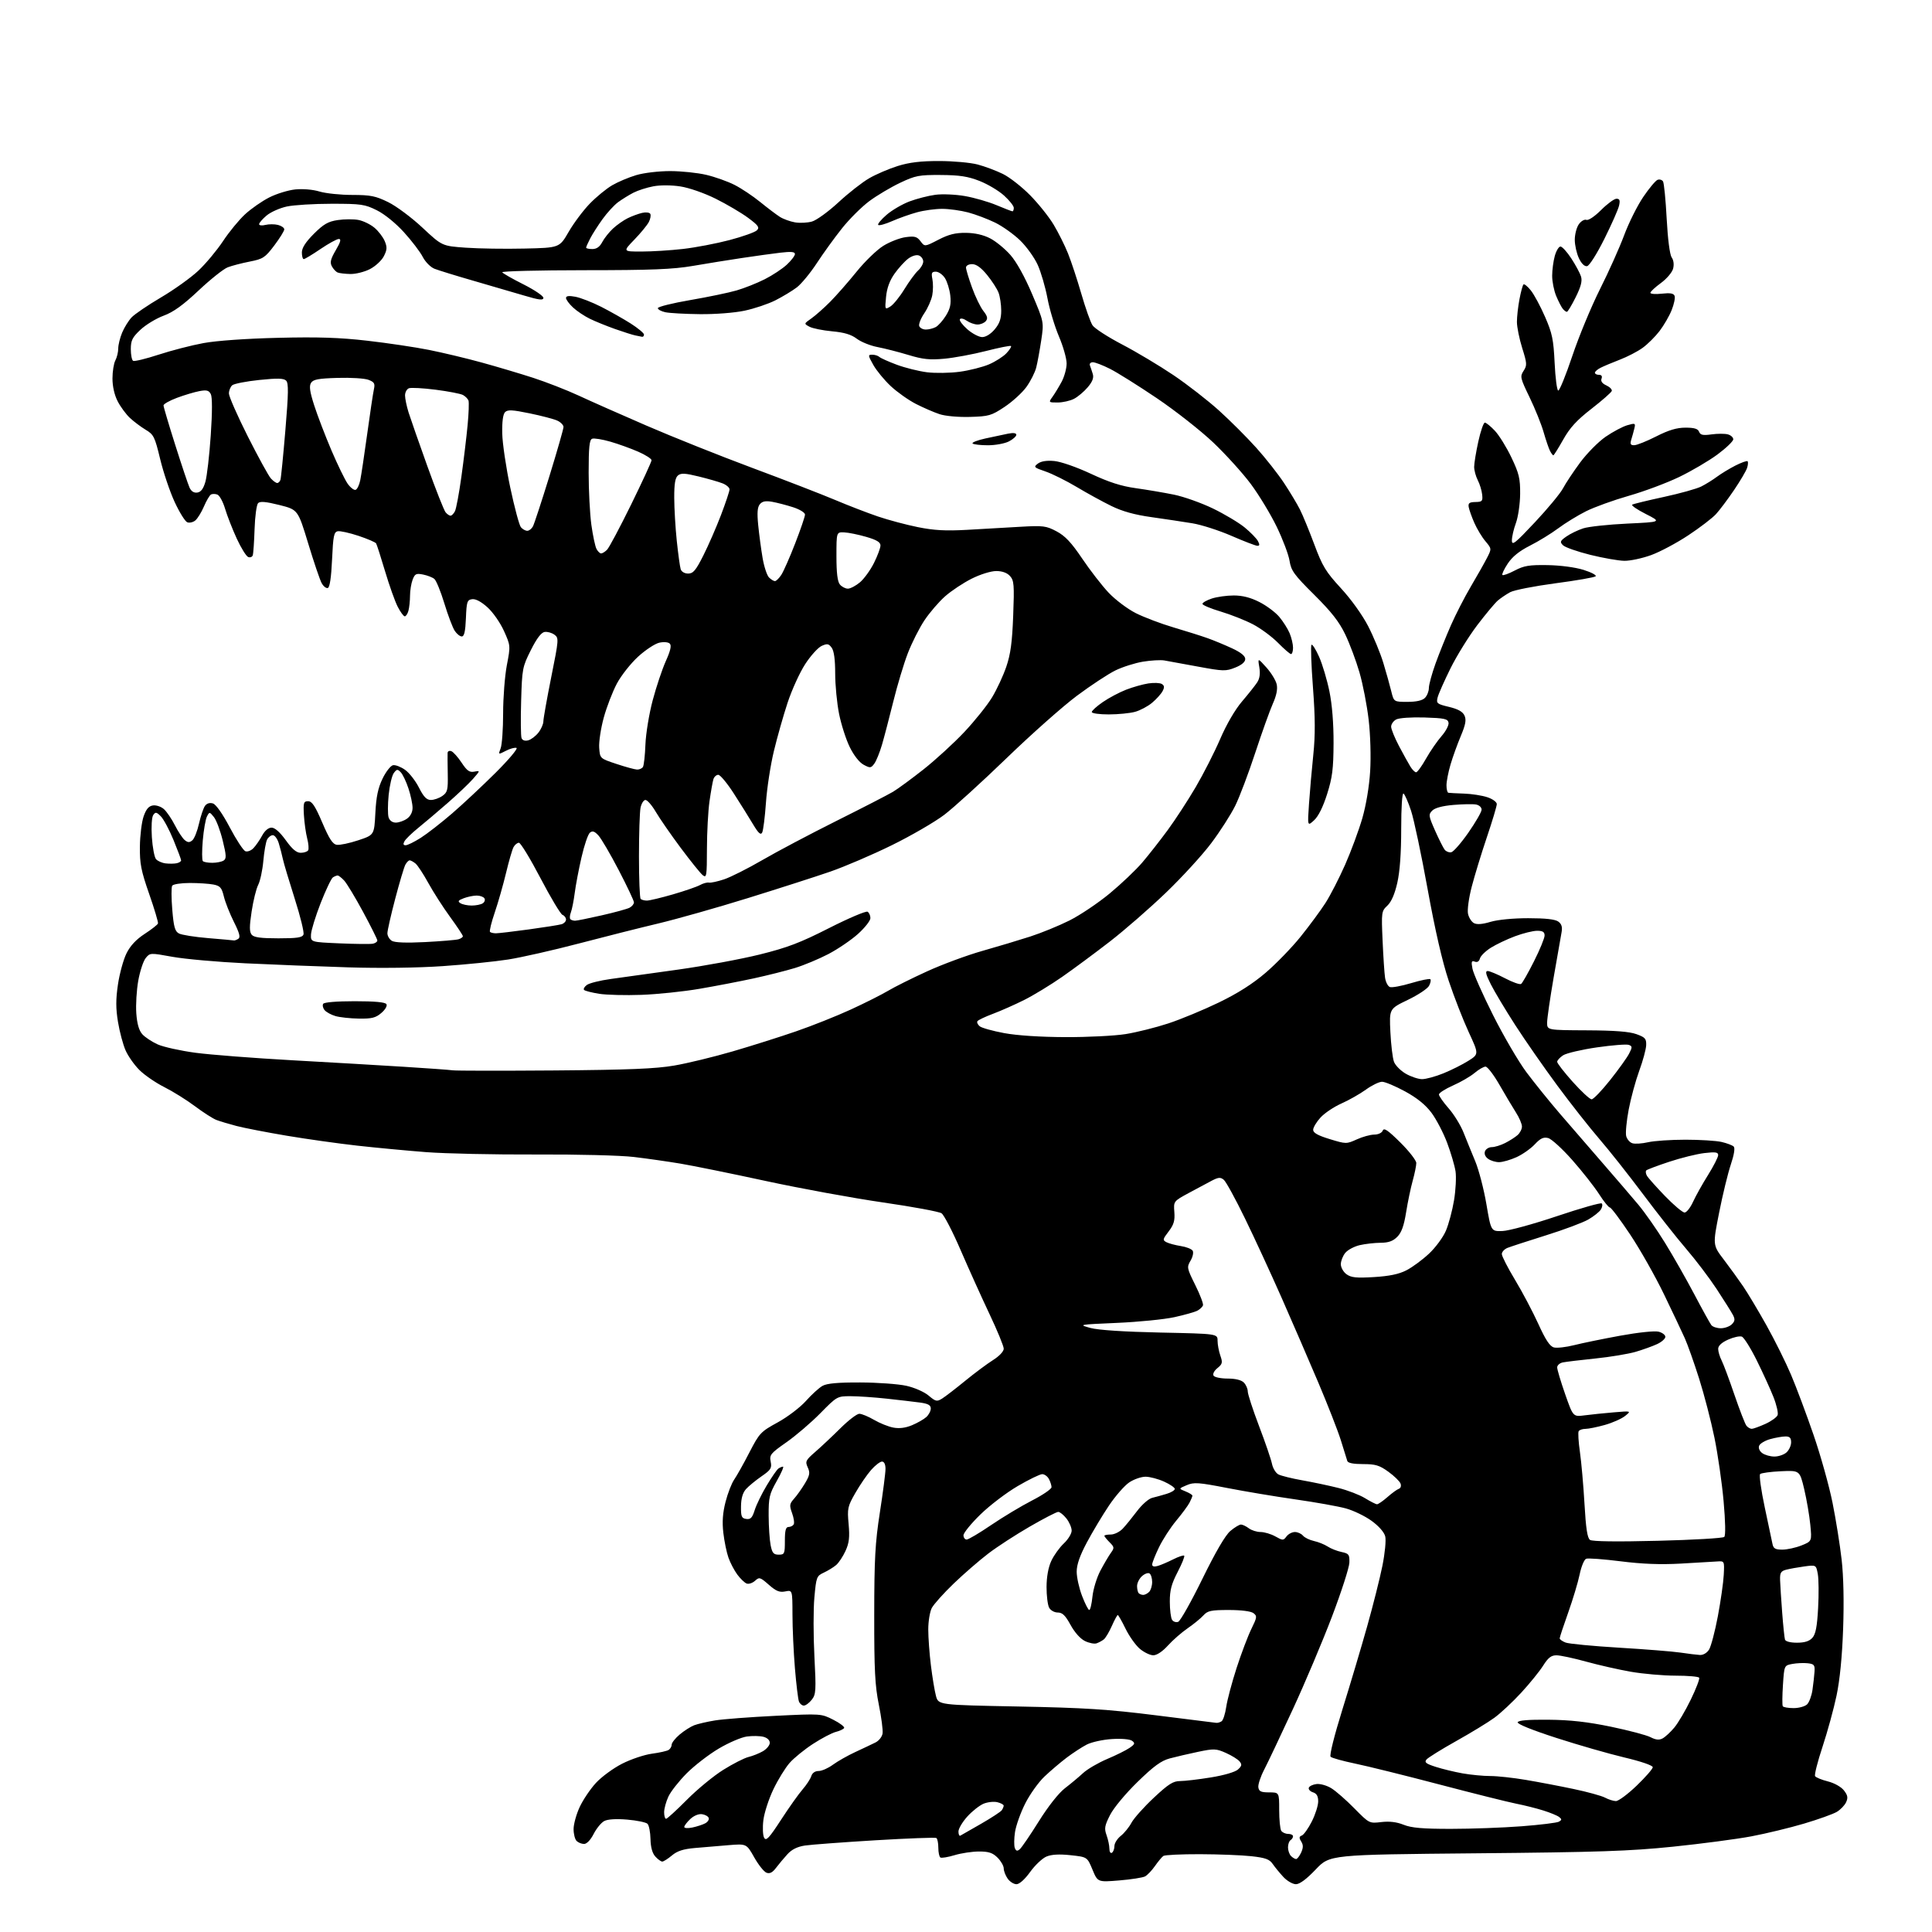<?xml version="1.0" encoding="UTF-8" standalone="no"?>
<svg 
  version="1.1" 
  xmlns="http://www.w3.org/2000/svg" 
  xmlns:xlink="http://www.w3.org/1999/xlink" 
  xmlns:svg="http://www.w3.org/2000/svg"
  xmlns:rdf="http://www.w3.org/1999/02/22-rdf-syntax-ns#"
  xmlns:cc="http://creativecommons.org/ns#"
  xmlns:dc="http://purl.org/dc/elements/1.1/"
  viewBox="0 0 768 768"
  width="768"
  height="768"
>
<style>svg {background-color: white; }</style>"
<path stroke="none" fill="black" fill-rule="evenodd" d="M404.06,749.00C402.99,749.00 401.41,748.00 400.56,746.78C399.70,745.56 399.00,743.73 399.00,742.73C399.00,741.73 397.90,739.80 396.55,738.45C394.61,736.52 393.06,736.00 389.20,736.00C386.52,736.00 382.14,736.65 379.49,737.45C376.83,738.25 374.29,738.68 373.83,738.39C373.37,738.11 373.00,736.36 373.00,734.50C373.00,732.64 372.64,730.90 372.21,730.63C371.77,730.36 360.86,730.77 347.96,731.54C335.06,732.32 322.49,733.26 320.03,733.62C316.97,734.08 314.75,735.17 313.03,737.07C311.64,738.59 309.60,741.03 308.50,742.48C307.07,744.38 305.98,744.93 304.68,744.43C303.68,744.05 301.49,741.30 299.81,738.32C296.75,732.90 296.75,732.90 289.63,733.48C285.71,733.80 279.68,734.31 276.23,734.61C271.60,735.02 269.21,735.79 267.09,737.58C265.50,738.91 263.78,740.00 263.26,740.00C262.74,740.00 261.49,739.10 260.50,738.00C259.30,736.67 258.65,734.30 258.58,731.03C258.52,728.31 257.99,725.59 257.39,724.99C256.80,724.40 253.17,723.65 249.33,723.32C244.85,722.95 241.58,723.16 240.18,723.90C238.98,724.54 237.10,726.85 235.98,729.03C234.77,731.41 233.25,733.00 232.18,733.00C231.20,733.00 229.86,732.46 229.20,731.80C228.54,731.14 228.00,729.00 228.01,727.05C228.02,725.10 229.11,721.16 230.44,718.31C231.77,715.45 234.68,711.13 236.91,708.72C239.14,706.30 243.82,702.87 247.31,701.10C250.80,699.32 256.11,697.54 259.10,697.13C262.10,696.73 265.10,696.06 265.78,695.64C266.45,695.22 267.00,694.27 267.00,693.53C267.00,692.79 268.44,690.97 270.19,689.49C271.95,688.01 274.54,686.36 275.94,685.82C277.35,685.28 281.08,684.41 284.23,683.90C287.38,683.38 298.16,682.56 308.19,682.07C326.38,681.18 326.43,681.19 331.25,683.63C333.90,684.97 335.84,686.46 335.55,686.92C335.26,687.39 333.78,688.08 332.26,688.46C330.74,688.83 326.69,690.96 323.25,693.18C319.81,695.41 315.60,698.83 313.88,700.79C312.16,702.75 309.26,707.46 307.44,711.27C305.61,715.08 303.82,720.58 303.46,723.50C303.09,726.43 303.23,729.58 303.75,730.53C304.55,731.95 305.69,730.75 310.49,723.37C313.66,718.49 317.51,713.07 319.04,711.32C320.57,709.56 322.12,707.20 322.48,706.07C322.89,704.77 323.99,704.00 325.42,704.00C326.68,704.00 329.23,702.88 331.10,701.50C332.97,700.13 336.98,697.86 340.00,696.46C343.02,695.06 346.62,693.36 348.00,692.67C349.39,691.99 350.65,690.37 350.84,689.05C351.03,687.74 350.35,682.58 349.34,677.58C347.82,670.09 347.50,663.85 347.52,642.00C347.54,619.62 347.89,613.27 349.77,601.17C351.00,593.29 352.00,585.53 352.00,583.92C352.00,582.09 351.48,581.00 350.60,581.00C349.84,581.00 347.88,582.51 346.26,584.36C344.63,586.21 341.83,590.31 340.02,593.47C336.94,598.84 336.77,599.63 337.34,605.86C337.81,611.10 337.55,613.34 336.11,616.50C335.11,618.70 333.43,621.23 332.39,622.12C331.35,623.01 329.15,624.36 327.50,625.13C324.62,626.47 324.47,626.86 323.73,635.01C323.30,639.68 323.31,650.21 323.74,658.42C324.45,672.07 324.36,673.54 322.69,675.67C321.68,676.95 320.26,678.00 319.53,678.00C318.81,678.00 317.93,677.26 317.59,676.36C317.24,675.46 316.52,669.50 315.99,663.11C315.46,656.73 315.02,647.12 315.02,641.77C315.00,632.05 315.00,632.05 312.14,632.62C309.88,633.07 308.52,632.52 305.62,629.97C302.17,626.94 301.83,626.84 300.12,628.40C299.11,629.30 297.62,629.79 296.80,629.48C295.98,629.16 294.31,627.56 293.09,625.91C291.88,624.27 290.29,621.24 289.57,619.19C288.84,617.14 287.93,612.70 287.54,609.34C287.03,604.99 287.29,601.42 288.42,597.00C289.30,593.59 290.84,589.60 291.86,588.15C292.87,586.69 295.59,581.86 297.88,577.40C301.89,569.65 302.37,569.13 309.17,565.41C313.09,563.26 318.11,559.44 320.38,556.89C322.65,554.34 325.62,551.64 327.00,550.88C328.76,549.91 333.18,549.51 342.00,549.55C348.88,549.57 357.09,550.17 360.26,550.87C363.52,551.59 367.37,553.28 369.13,554.76C371.97,557.15 372.43,557.25 374.53,555.94C375.79,555.15 379.90,551.99 383.66,548.91C387.42,545.84 392.41,542.12 394.75,540.65C397.24,539.08 399.00,537.21 399.00,536.13C399.00,535.12 396.46,528.94 393.36,522.40C390.26,515.85 385.10,504.43 381.89,497.00C378.69,489.57 375.26,482.96 374.28,482.30C373.30,481.64 362.82,479.70 351.00,477.99C339.18,476.28 318.25,472.45 304.50,469.48C290.75,466.50 275.45,463.39 270.50,462.56C265.55,461.73 257.23,460.54 252.00,459.92C246.65,459.28 229.57,458.85 212.87,458.93C196.57,459.00 177.00,458.58 169.37,457.99C161.74,457.40 149.43,456.24 142.00,455.41C134.57,454.58 121.97,452.81 114.00,451.47C106.03,450.13 97.03,448.38 94.00,447.59C90.97,446.80 87.38,445.72 86.00,445.19C84.62,444.66 80.80,442.21 77.50,439.74C74.20,437.27 68.70,433.84 65.29,432.13C61.87,430.41 57.43,427.36 55.41,425.34C53.39,423.33 50.92,419.82 49.92,417.54C48.91,415.27 47.56,410.20 46.91,406.28C46.01,400.86 46.01,397.29 46.89,391.33C47.53,387.02 49.05,381.48 50.27,379.00C51.78,375.95 54.11,373.45 57.50,371.24C60.25,369.45 62.63,367.59 62.80,367.10C62.96,366.62 61.39,361.33 59.30,355.36C56.07,346.10 55.53,343.32 55.61,336.50C55.66,332.10 56.33,326.70 57.10,324.50C58.12,321.59 59.14,320.41 60.83,320.17C62.12,319.99 64.08,320.66 65.19,321.67C66.30,322.68 68.26,325.55 69.53,328.06C70.80,330.57 72.55,333.21 73.42,333.94C74.66,334.96 75.32,334.98 76.45,334.05C77.24,333.39 78.44,330.39 79.11,327.38C79.79,324.38 80.86,321.21 81.49,320.34C82.23,319.34 83.39,318.99 84.66,319.39C85.87,319.78 88.51,323.54 91.34,328.91C93.92,333.80 96.71,338.06 97.54,338.38C98.37,338.69 99.82,338.14 100.77,337.13C101.72,336.13 103.27,333.89 104.20,332.16C105.26,330.20 106.68,329.00 107.96,329.00C109.27,329.00 111.29,330.80 113.60,334.00C116.15,337.56 117.86,339.00 119.53,339.00C120.83,339.00 122.15,338.56 122.49,338.02C122.82,337.49 122.65,335.35 122.11,333.27C121.57,331.20 120.99,327.02 120.81,324.00C120.53,319.07 120.71,318.50 122.49,318.50C124.03,318.50 125.29,320.40 128.11,327.00C130.89,333.51 132.24,335.58 133.89,335.82C135.08,336.00 138.91,335.19 142.41,334.03C148.76,331.92 148.76,331.92 149.21,323.21C149.54,316.70 150.27,313.24 152.08,309.50C153.41,306.75 155.28,304.36 156.24,304.18C157.20,304.00 159.35,304.83 161.02,306.02C162.69,307.20 165.18,310.39 166.54,313.09C168.42,316.79 169.59,318.00 171.29,318.00C172.54,318.00 174.58,317.28 175.84,316.40C177.88,314.97 178.11,314.04 177.99,307.65C177.91,303.72 177.89,299.95 177.93,299.28C177.97,298.61 178.64,298.31 179.42,298.61C180.20,298.91 182.03,300.96 183.50,303.18C185.64,306.41 186.63,307.11 188.56,306.74C190.94,306.29 190.93,306.31 188.02,309.63C186.41,311.46 181.86,315.79 177.91,319.23C173.95,322.68 168.69,327.14 166.21,329.14C163.73,331.15 161.29,333.51 160.80,334.39C160.17,335.52 160.30,336.00 161.25,336.00C162.00,336.00 164.69,334.68 167.23,333.07C169.77,331.46 175.37,327.10 179.68,323.39C183.98,319.68 191.78,312.38 197.00,307.19C202.22,301.99 205.97,297.54 205.32,297.31C204.67,297.07 202.76,297.59 201.09,298.46C198.04,300.03 198.04,300.03 199.02,297.45C199.56,296.03 200.00,289.76 200.00,283.52C200.00,277.28 200.67,268.69 201.48,264.43C202.96,256.72 202.95,256.64 200.34,250.83C198.88,247.58 195.97,243.40 193.79,241.43C191.28,239.17 189.07,237.99 187.68,238.19C185.70,238.47 185.47,239.17 185.21,245.75C184.99,251.00 184.54,253.00 183.57,253.00C182.83,253.00 181.56,251.98 180.75,250.74C179.93,249.49 178.08,244.60 176.64,239.87C175.20,235.13 173.41,230.75 172.66,230.13C171.92,229.52 169.90,228.73 168.18,228.39C165.43,227.84 164.92,228.09 164.02,230.44C163.46,231.92 162.99,234.79 162.99,236.82C162.98,238.84 162.70,241.51 162.37,242.75C162.04,243.99 161.38,245.00 160.90,245.00C160.43,245.00 159.15,243.26 158.07,241.14C156.99,239.02 154.74,232.69 153.07,227.08C151.40,221.46 149.80,216.49 149.51,216.01C149.22,215.54 146.07,214.19 142.50,213.00C138.94,211.82 135.24,211.00 134.27,211.18C132.74,211.47 132.43,213.03 132.00,222.43C131.67,229.54 131.09,233.48 130.32,233.73C129.67,233.95 128.56,233.08 127.87,231.81C127.17,230.54 124.76,223.45 122.52,216.05C118.43,202.61 118.43,202.61 111.07,200.75C105.71,199.41 103.40,199.20 102.60,200.00C102.00,200.60 101.36,205.24 101.20,210.30C101.03,215.36 100.71,220.05 100.48,220.73C100.26,221.41 99.44,221.72 98.66,221.42C97.88,221.12 95.83,217.82 94.11,214.09C92.39,210.35 90.31,205.03 89.48,202.25C88.66,199.48 87.27,196.93 86.40,196.60C85.53,196.27 84.37,196.27 83.83,196.61C83.28,196.94 82.03,199.09 81.05,201.37C80.07,203.66 78.54,206.13 77.65,206.88C76.76,207.62 75.32,207.95 74.45,207.62C73.59,207.29 71.33,203.66 69.43,199.55C67.53,195.45 64.94,187.77 63.67,182.49C61.54,173.65 61.10,172.74 57.93,170.85C56.04,169.72 53.22,167.60 51.66,166.15C50.10,164.69 47.89,161.70 46.77,159.51C45.49,157.04 44.71,153.60 44.71,150.46C44.71,147.68 45.23,144.44 45.86,143.27C46.49,142.09 47.00,139.96 47.00,138.53C47.00,137.10 47.70,134.27 48.55,132.23C49.40,130.19 51.09,127.47 52.30,126.18C53.51,124.89 58.77,121.31 64.00,118.23C69.22,115.16 75.92,110.36 78.88,107.57C81.84,104.78 86.23,99.51 88.65,95.86C91.06,92.21 95.01,87.40 97.43,85.17C99.84,82.95 104.17,79.93 107.05,78.48C109.92,77.02 114.58,75.59 117.39,75.30C120.37,75.00 124.38,75.34 127.00,76.13C129.47,76.88 135.32,77.49 140.00,77.49C147.32,77.50 149.31,77.90 154.33,80.36C157.53,81.93 163.66,86.50 167.94,90.51C175.73,97.79 175.73,97.79 185.12,98.46C190.28,98.83 200.78,98.99 208.45,98.81C222.40,98.50 222.40,98.50 226.06,92.16C228.07,88.68 231.84,83.64 234.44,80.96C237.03,78.29 241.03,75.00 243.33,73.66C245.62,72.32 249.94,70.49 252.93,69.61C255.99,68.70 261.89,68.01 266.43,68.01C270.87,68.02 277.32,68.69 280.77,69.51C284.22,70.32 289.26,72.11 291.97,73.49C294.68,74.86 299.30,77.94 302.23,80.33C305.17,82.72 308.68,85.37 310.03,86.22C311.39,87.08 314.08,88.05 316.01,88.39C317.94,88.72 320.99,88.58 322.79,88.06C324.60,87.54 329.32,84.11 333.29,80.44C337.25,76.76 342.75,72.46 345.50,70.87C348.25,69.28 353.36,67.08 356.86,65.99C361.46,64.55 366.00,64.00 373.36,64.01C378.93,64.02 385.82,64.64 388.66,65.40C391.50,66.15 396.00,67.84 398.65,69.14C401.31,70.44 406.18,74.25 409.49,77.61C412.80,80.97 417.01,86.24 418.85,89.33C420.70,92.42 423.26,97.54 424.54,100.72C425.82,103.90 428.21,111.13 429.85,116.80C431.49,122.46 433.48,128.09 434.29,129.31C435.09,130.54 440.39,133.97 446.08,136.94C451.76,139.91 460.93,145.39 466.46,149.12C471.98,152.84 480.13,159.18 484.58,163.20C489.02,167.21 495.69,173.88 499.39,178.00C503.10,182.12 508.06,188.43 510.42,192.00C512.78,195.57 515.62,200.30 516.73,202.50C517.85,204.70 520.42,210.97 522.46,216.43C525.70,225.12 527.03,227.30 533.05,233.84C537.07,238.19 541.57,244.47 543.86,248.90C546.01,253.08 548.73,259.65 549.89,263.50C551.06,267.35 552.47,272.41 553.04,274.75C554.08,279.00 554.08,279.00 559.47,279.00C563.03,279.00 565.39,278.47 566.43,277.43C567.29,276.56 568.00,274.79 568.00,273.49C568.00,272.19 569.19,267.83 570.63,263.81C572.08,259.79 574.83,252.95 576.74,248.61C578.64,244.27 582.23,237.29 584.70,233.11C587.18,228.92 590.05,223.84 591.09,221.81C592.98,218.13 592.98,218.13 590.47,215.14C589.09,213.51 587.11,210.21 586.06,207.83C585.02,205.45 584.02,202.63 583.83,201.56C583.57,200.00 584.10,199.60 586.50,199.56C589.21,199.51 589.47,199.22 589.18,196.57C589.01,194.96 588.22,192.40 587.43,190.87C586.65,189.35 586.00,186.96 586.00,185.58C586.00,184.19 586.74,179.67 587.65,175.53C588.56,171.39 589.73,168.00 590.25,168.00C590.77,168.00 592.57,169.46 594.25,171.25C595.93,173.04 598.89,177.82 600.82,181.87C603.85,188.23 604.33,190.21 604.28,196.37C604.24,200.30 603.49,205.47 602.61,207.88C601.72,210.28 601.00,213.40 601.00,214.81C601.00,217.02 602.22,216.06 610.18,207.58C615.23,202.20 620.23,196.16 621.30,194.15C622.36,192.14 625.43,187.51 628.12,183.87C630.82,180.22 635.38,175.60 638.27,173.61C641.16,171.63 645.03,169.57 646.87,169.04C650.02,168.13 650.19,168.21 649.69,170.29C649.40,171.50 648.85,173.51 648.46,174.75C647.91,176.53 648.16,177.00 649.63,176.98C650.66,176.97 654.59,175.40 658.37,173.48C663.36,170.95 666.55,170.00 670.01,170.00C673.51,170.00 674.95,170.44 675.41,171.63C675.91,172.93 676.92,173.15 680.33,172.68C682.69,172.35 685.61,172.35 686.81,172.66C688.02,172.98 689.00,173.86 689.00,174.62C689.00,175.38 686.19,178.09 682.75,180.64C679.31,183.19 672.45,187.22 667.50,189.61C662.55,191.99 653.55,195.36 647.50,197.08C641.45,198.81 633.80,201.57 630.50,203.22C627.20,204.87 622.22,207.92 619.44,210.00C616.65,212.08 611.59,215.19 608.19,216.90C603.94,219.05 601.19,221.27 599.36,224.03C597.90,226.24 596.94,228.28 597.23,228.57C597.52,228.86 599.73,228.06 602.13,226.80C605.80,224.87 607.89,224.52 615.20,224.64C620.33,224.73 626.20,225.51 629.50,226.54C632.58,227.51 634.74,228.65 634.30,229.08C633.86,229.51 626.67,230.77 618.31,231.87C609.96,232.98 601.86,234.57 600.31,235.41C598.77,236.25 596.56,237.74 595.41,238.72C594.27,239.70 590.59,244.10 587.24,248.50C583.90,252.90 579.12,260.60 576.63,265.61C574.15,270.62 571.82,275.85 571.48,277.24C570.89,279.59 571.19,279.85 576.00,281.00C579.62,281.87 581.45,282.89 582.16,284.45C582.94,286.16 582.61,288.00 580.69,292.58C579.32,295.84 577.48,300.94 576.60,303.93C575.72,306.92 575.00,310.63 575.00,312.18C575.00,313.73 575.34,315.06 575.75,315.14C576.16,315.22 578.98,315.37 582.00,315.47C585.02,315.57 589.19,316.22 591.25,316.91C593.34,317.60 595.00,318.81 595.00,319.64C595.00,320.46 593.22,326.39 591.05,332.81C588.88,339.24 586.17,348.10 585.03,352.50C583.87,356.97 583.22,361.72 583.56,363.26C583.89,364.78 584.95,366.44 585.92,366.96C587.10,367.59 589.29,367.42 592.50,366.45C595.34,365.60 601.48,365.00 607.47,365.00C614.36,365.00 618.20,365.43 619.45,366.34C620.76,367.30 621.13,368.49 620.75,370.59C620.46,372.19 619.05,380.25 617.61,388.50C616.18,396.75 615.01,404.85 615.00,406.50C615.00,409.50 615.00,409.50 630.75,409.57C641.81,409.62 647.69,410.07 650.50,411.09C654.00,412.35 654.48,412.90 654.38,415.52C654.31,417.16 653.07,421.72 651.62,425.66C650.18,429.60 648.29,436.54 647.43,441.07C646.57,445.61 646.12,450.34 646.43,451.59C646.75,452.84 647.85,454.14 648.89,454.46C649.92,454.79 652.73,454.61 655.13,454.06C657.54,453.50 664.23,453.05 670.00,453.05C675.77,453.05 682.24,453.45 684.37,453.95C686.50,454.44 688.67,455.27 689.18,455.78C689.76,456.36 689.32,459.07 688.02,462.94C686.87,466.36 684.78,474.96 683.38,482.05C680.83,494.93 680.83,494.93 685.24,500.72C687.66,503.90 691.14,508.71 692.98,511.41C694.81,514.11 698.98,521.08 702.24,526.91C705.49,532.73 709.87,541.55 711.97,546.50C714.07,551.45 718.10,562.21 720.92,570.41C723.75,578.62 727.14,590.77 728.47,597.41C729.80,604.06 731.43,614.23 732.08,620.00C732.84,626.63 733.05,636.77 732.67,647.50C732.28,658.55 731.36,667.84 730.05,674.05C728.95,679.30 726.44,688.43 724.49,694.34C722.53,700.24 721.20,705.51 721.52,706.04C721.85,706.57 724.13,707.51 726.59,708.13C729.15,708.77 731.87,710.29 732.97,711.69C734.49,713.63 734.68,714.61 733.86,716.40C733.29,717.65 731.62,719.38 730.14,720.26C728.66,721.13 722.81,723.23 717.14,724.91C711.48,726.59 702.04,728.87 696.17,729.98C690.30,731.08 676.27,732.93 665.00,734.09C647.67,735.86 635.55,736.27 586.56,736.72C528.62,737.26 528.62,737.26 523.03,743.13C519.38,746.97 516.65,749.00 515.15,749.00C513.88,749.00 511.64,747.71 510.17,746.13C508.70,744.55 506.79,742.22 505.92,740.95C504.64,739.08 503.03,738.49 497.42,737.87C493.61,737.45 484.43,737.09 477.00,737.07C469.57,737.05 463.03,737.36 462.45,737.77C461.88,738.17 460.38,739.96 459.13,741.75C457.88,743.54 456.10,745.41 455.18,745.90C454.26,746.39 449.64,747.11 444.93,747.50C436.35,748.21 436.35,748.21 434.27,743.19C432.19,738.18 432.19,738.18 425.58,737.47C421.12,736.99 418.02,737.16 416.00,738.00C414.36,738.68 411.44,741.43 409.51,744.12C407.38,747.08 405.24,749.00 404.06,749.00zM515.22,739.00C515.67,739.00 516.57,737.84 517.22,736.43C518.10,734.48 518.11,733.40 517.24,732.01C516.34,730.57 516.40,730.06 517.51,729.64C518.28,729.34 520.06,726.84 521.46,724.08C522.86,721.32 524.00,717.73 524.00,716.10C524.00,713.99 523.41,712.95 521.94,712.48C520.81,712.12 520.06,711.31 520.27,710.67C520.48,710.02 521.87,709.36 523.35,709.18C524.83,709.01 527.50,709.77 529.27,710.88C531.05,711.98 535.16,715.58 538.40,718.88C544.30,724.86 544.32,724.87 549.09,724.30C552.35,723.92 555.19,724.26 557.96,725.37C561.09,726.62 565.47,727.00 576.77,727.00C584.87,727.00 597.52,726.54 604.88,725.97C612.24,725.41 618.91,724.59 619.69,724.15C620.87,723.49 620.89,723.16 619.81,722.31C619.09,721.73 616.25,720.56 613.50,719.70C610.75,718.83 605.86,717.61 602.62,716.97C599.39,716.33 585.67,712.90 572.12,709.34C558.58,705.78 543.52,702.05 538.66,701.05C533.80,700.04 529.42,698.82 528.94,698.34C528.42,697.82 530.39,689.92 533.65,679.47C536.73,669.59 541.15,654.75 543.47,646.50C545.79,638.25 548.52,627.44 549.52,622.48C550.54,617.39 551.03,612.28 550.65,610.73C550.23,609.07 548.09,606.63 545.23,604.56C542.63,602.67 538.02,600.45 535.00,599.62C531.98,598.79 522.98,597.18 515.00,596.04C507.02,594.90 494.76,592.85 487.74,591.48C476.41,589.28 474.62,589.15 471.74,590.38C468.50,591.75 468.50,591.75 471.25,592.85C472.76,593.46 474.00,594.22 474.00,594.54C474.00,594.87 473.49,596.11 472.86,597.32C472.24,598.52 469.85,601.75 467.56,604.50C465.27,607.25 462.18,612.02 460.70,615.10C459.21,618.18 458.00,621.25 458.00,621.92C458.00,622.71 458.79,622.90 460.25,622.48C461.49,622.11 464.24,620.94 466.37,619.86C468.50,618.79 470.47,618.13 470.74,618.41C471.02,618.69 469.84,621.61 468.12,624.92C465.67,629.64 465.00,632.15 465.02,636.71C465.02,639.89 465.43,643.13 465.91,643.90C466.40,644.66 467.49,645.02 468.35,644.70C469.20,644.37 473.53,636.69 477.97,627.62C483.24,616.86 487.11,610.24 489.10,608.57C490.78,607.16 492.68,606.01 493.33,606.03C493.97,606.05 495.37,606.72 496.44,607.53C497.51,608.34 499.61,609.00 501.11,609.00C502.61,609.00 505.25,609.79 506.97,610.75C509.95,612.42 510.16,612.42 511.41,610.75C512.13,609.79 513.63,609.00 514.74,609.00C515.85,609.00 517.29,609.65 517.95,610.44C518.60,611.23 520.56,612.18 522.30,612.57C524.05,612.95 526.50,613.94 527.76,614.76C529.02,615.59 531.50,616.57 533.28,616.94C536.20,617.56 536.49,617.95 536.40,621.16C536.34,623.11 533.23,632.76 529.49,642.60C525.75,652.45 518.73,669.05 513.90,679.50C509.06,689.95 503.94,700.75 502.52,703.49C501.09,706.24 500.05,709.39 500.21,710.49C500.45,712.12 501.26,712.50 504.50,712.50C508.50,712.50 508.50,712.50 508.50,719.50C508.50,723.35 508.86,727.06 509.31,727.75C509.75,728.44 510.99,729.00 512.06,729.00C513.13,729.00 514.00,729.42 514.00,729.94C514.00,730.46 513.55,731.16 513.00,731.50C512.45,731.84 512.00,733.13 512.00,734.36C512.00,735.59 512.54,737.14 513.20,737.80C513.86,738.46 514.77,739.00 515.22,739.00zM442.00,736.50C442.55,736.16 443.00,734.96 443.00,733.83C443.00,732.71 444.14,730.89 445.52,729.80C446.91,728.71 448.82,726.36 449.77,724.58C450.72,722.80 454.70,718.34 458.62,714.67C464.49,709.17 466.34,708.00 469.12,708.00C470.98,707.99 476.49,707.35 481.36,706.55C486.57,705.71 490.99,704.41 492.10,703.41C493.65,702.01 493.76,701.42 492.75,700.19C492.06,699.35 489.61,697.84 487.30,696.81C483.42,695.09 482.58,695.06 476.30,696.37C472.56,697.15 467.49,698.33 465.03,698.99C461.57,699.92 458.65,702.05 452.18,708.35C447.42,712.99 442.72,718.64 441.28,721.46C439.10,725.75 438.91,726.85 439.88,729.53C440.49,731.24 441.00,733.65 441.00,734.88C441.00,736.12 441.45,736.84 442.00,736.50zM405.35,735.12C406.08,734.52 409.50,729.52 412.94,724.01C416.73,717.96 420.85,712.75 423.35,710.83C425.63,709.08 428.88,706.37 430.56,704.81C432.25,703.25 436.55,700.74 440.14,699.22C443.72,697.71 447.74,695.71 449.07,694.78C451.15,693.33 451.29,692.93 450.00,691.99C449.13,691.35 445.79,691.06 441.99,691.30C438.41,691.52 433.91,692.51 431.99,693.50C430.07,694.49 426.48,696.84 424.00,698.71C421.52,700.59 417.56,703.96 415.19,706.21C412.81,708.46 409.37,713.29 407.53,716.94C405.69,720.59 403.87,725.70 403.48,728.28C403.09,730.86 403.06,733.71 403.40,734.60C403.87,735.82 404.35,735.95 405.35,735.12zM381.75,729.70C382.16,729.47 385.88,727.35 390.00,724.98C394.12,722.61 397.83,720.18 398.23,719.59C398.64,718.99 398.98,718.17 398.98,717.77C398.99,717.37 397.87,716.75 396.48,716.41C395.09,716.06 392.62,716.33 390.99,717.00C389.36,717.68 386.44,719.98 384.51,722.12C382.58,724.26 381.00,726.93 381.00,728.06C381.00,729.19 381.34,729.93 381.75,729.70zM275.25,726.46C277.04,726.08 279.31,725.34 280.31,724.81C281.31,724.29 281.95,723.33 281.73,722.68C281.52,722.03 280.32,721.35 279.07,721.17C277.73,720.97 275.82,721.76 274.40,723.09C273.08,724.33 272.00,725.76 272.00,726.25C272.00,726.75 273.46,726.84 275.25,726.46zM264.78,723.00C265.20,723.00 268.91,719.61 273.03,715.46C277.14,711.31 283.65,705.95 287.51,703.54C291.36,701.13 295.86,698.84 297.51,698.44C299.15,698.05 301.74,697.02 303.25,696.15C304.76,695.28 306.00,693.77 306.00,692.80C306.00,691.74 304.98,690.78 303.44,690.40C302.03,690.04 299.09,689.99 296.90,690.29C294.71,690.58 289.67,692.74 285.71,695.09C281.74,697.44 276.01,701.87 272.96,704.93C269.91,708.00 266.65,712.14 265.71,714.15C264.77,716.16 264.00,718.97 264.00,720.40C264.00,721.83 264.35,723.00 264.78,723.00zM642.34,715.96C643.35,715.98 647.06,713.23 650.59,709.84C654.11,706.45 657.00,703.15 657.00,702.49C657.00,701.79 652.32,700.18 645.75,698.63C639.56,697.16 627.39,693.67 618.71,690.86C609.13,687.77 603.06,685.32 603.30,684.63C603.56,683.87 607.53,683.54 615.59,683.62C624.22,683.70 631.04,684.47 640.35,686.39C647.42,687.86 654.51,689.73 656.11,690.56C658.21,691.64 659.54,691.78 660.90,691.05C661.94,690.50 664.03,688.57 665.54,686.77C667.06,684.97 670.02,679.95 672.12,675.61C674.23,671.27 675.72,667.36 675.45,666.91C675.17,666.47 670.94,666.10 666.03,666.10C661.13,666.09 653.15,665.39 648.31,664.55C643.46,663.70 635.45,661.89 630.50,660.52C625.55,659.15 620.27,658.02 618.76,658.01C616.64,658.00 615.44,658.92 613.42,662.12C611.99,664.39 608.07,669.22 604.71,672.87C601.35,676.52 596.56,681.00 594.05,682.83C591.55,684.66 584.70,688.83 578.84,692.11C572.98,695.39 567.67,698.69 567.05,699.44C566.13,700.55 566.84,701.11 570.71,702.35C573.34,703.20 578.17,704.37 581.43,704.95C584.70,705.53 589.65,706.00 592.43,706.00C595.22,706.00 601.55,706.69 606.50,707.53C611.45,708.36 620.00,709.99 625.50,711.15C631.00,712.30 636.62,713.85 638.00,714.58C639.38,715.32 641.33,715.94 642.34,715.96zM483.50,684.86C484.05,684.92 485.00,684.64 485.61,684.23C486.22,683.83 487.05,681.25 487.45,678.50C487.85,675.75 489.71,668.77 491.58,663.00C493.45,657.23 496.10,650.25 497.45,647.50C499.71,642.91 499.78,642.40 498.27,641.25C497.26,640.49 493.44,640.00 488.46,640.00C481.43,640.00 480.05,640.29 478.40,642.12C477.36,643.28 474.53,645.59 472.13,647.25C469.72,648.91 466.18,652.00 464.26,654.13C462.13,656.49 459.87,658.00 458.46,658.00C457.19,658.00 454.79,656.85 453.13,655.45C451.46,654.05 448.90,650.45 447.43,647.45C445.97,644.45 444.57,642.00 444.33,642.00C444.09,642.00 443.02,643.97 441.96,646.37C440.89,648.77 439.46,651.18 438.76,651.71C438.07,652.25 436.79,652.94 435.91,653.25C435.04,653.56 432.96,653.15 431.29,652.34C429.46,651.46 427.18,648.90 425.56,645.93C423.49,642.14 422.32,641.00 420.47,641.00C419.12,641.00 417.62,640.15 417.04,639.07C416.47,638.00 416.01,634.29 416.02,630.82C416.04,626.82 416.72,623.03 417.90,620.50C418.91,618.30 421.15,615.18 422.87,613.56C424.59,611.95 426.00,609.65 426.00,608.45C426.00,607.25 425.07,605.08 423.93,603.63C422.79,602.19 421.32,601.00 420.66,601.00C420.01,601.00 414.93,603.62 409.38,606.83C403.84,610.03 396.42,614.84 392.90,617.53C389.38,620.21 383.19,625.57 379.15,629.45C375.11,633.33 371.18,637.72 370.40,639.20C369.63,640.69 369.00,644.52 369.00,647.73C369.00,650.93 369.47,657.37 370.05,662.03C370.62,666.69 371.52,672.13 372.05,674.12C373.01,677.75 373.01,677.75 404.75,678.36C431.18,678.87 440.36,679.46 459.50,681.86C472.15,683.44 482.95,684.79 483.50,684.86zM712.99,679.00C715.12,679.00 717.54,678.32 718.37,677.49C719.20,676.66 720.16,674.07 720.49,671.74C720.83,669.41 721.19,666.15 721.30,664.50C721.48,661.87 721.14,661.46 718.59,661.17C716.99,660.99 714.24,661.11 712.47,661.44C709.26,662.04 709.26,662.04 708.75,669.77C708.47,674.02 708.43,677.84 708.68,678.25C708.92,678.66 710.86,679.00 712.99,679.00zM675.73,657.88C677.04,657.95 678.53,657.08 679.37,655.75C680.15,654.51 681.73,648.55 682.87,642.50C684.01,636.45 685.07,629.02 685.22,626.00C685.50,620.50 685.50,620.50 682.50,620.71C680.85,620.82 674.33,621.20 668.00,621.56C660.02,622.00 652.74,621.72 644.21,620.64C637.46,619.79 631.29,619.33 630.52,619.63C629.74,619.93 628.58,622.72 627.94,625.84C627.30,628.95 625.25,635.77 623.39,641.00C621.52,646.23 620.00,650.85 620.00,651.27C620.00,651.70 621.06,652.45 622.37,652.95C623.67,653.44 633.23,654.36 643.62,654.98C654.00,655.60 664.98,656.48 668.00,656.93C671.02,657.38 674.50,657.81 675.73,657.88zM714.31,653.00C717.37,653.00 719.22,652.42 720.44,651.07C721.75,649.62 722.32,646.70 722.73,639.21C723.03,633.75 722.97,627.65 722.60,625.67C721.92,622.05 721.92,622.05 717.21,622.69C714.62,623.04 711.38,623.63 710.00,623.99C707.92,624.55 707.52,625.24 707.61,628.08C707.67,629.96 708.04,635.77 708.44,641.00C708.84,646.23 709.34,651.06 709.55,651.75C709.78,652.50 711.68,653.00 714.31,653.00zM433.00,640.00C433.40,640.00 433.97,637.59 434.27,634.64C434.58,631.69 435.99,627.08 437.41,624.39C438.84,621.70 440.71,618.52 441.57,617.32C443.03,615.31 442.99,614.99 441.07,613.07C439.93,611.93 439.00,610.77 439.00,610.50C439.00,610.23 440.15,610.00 441.55,610.00C442.95,610.00 445.08,608.95 446.30,607.67C447.51,606.39 450.07,603.24 452.00,600.68C453.93,598.11 456.62,595.75 458.00,595.42C459.38,595.09 461.96,594.38 463.75,593.83C465.54,593.29 467.00,592.41 467.00,591.87C467.00,591.34 465.09,590.03 462.75,588.97C460.41,587.91 457.10,587.03 455.40,587.02C453.69,587.01 450.77,588.02 448.90,589.27C447.03,590.51 443.39,594.68 440.81,598.52C438.23,602.36 434.30,608.93 432.06,613.12C429.24,618.41 428.00,621.97 428.00,624.78C428.00,627.00 428.96,631.34 430.14,634.41C431.32,637.48 432.60,640.00 433.00,640.00zM454.47,634.00C455.09,634.00 456.14,633.46 456.80,632.80C457.46,632.14 458.00,630.37 458.00,628.86C458.00,627.35 457.52,625.82 456.94,625.46C456.35,625.10 455.00,625.59 453.94,626.56C452.87,627.52 452.00,629.29 452.00,630.49C452.00,631.69 452.30,632.97 452.67,633.33C453.03,633.70 453.84,634.00 454.47,634.00zM309.55,618.00C311.85,618.00 312.00,617.67 312.00,612.50C312.00,608.38 312.36,607.00 313.44,607.00C314.23,607.00 315.16,606.55 315.50,605.99C315.85,605.44 315.56,603.43 314.87,601.51C313.75,598.41 313.83,597.80 315.64,595.77C316.76,594.52 318.71,591.78 319.97,589.68C321.90,586.44 322.08,585.46 321.09,583.30C320.02,580.95 320.26,580.46 324.11,577.12C326.41,575.13 330.89,570.91 334.08,567.75C337.26,564.59 340.64,562.00 341.59,562.00C342.55,562.00 345.18,563.09 347.44,564.41C349.71,565.74 353.16,567.13 355.12,567.49C357.48,567.94 359.98,567.62 362.55,566.54C364.68,565.65 367.23,564.20 368.21,563.31C369.20,562.42 370.00,560.89 370.00,559.91C370.00,558.57 368.95,557.98 365.75,557.54C363.41,557.22 357.45,556.53 352.50,555.99C347.55,555.45 341.09,555.01 338.13,555.01C332.83,555.00 332.69,555.08 326.13,561.75C322.49,565.46 316.41,570.66 312.64,573.31C306.29,577.75 305.82,578.34 306.36,581.03C306.87,583.60 306.44,584.29 302.72,586.86C300.40,588.46 297.63,590.74 296.56,591.92C295.25,593.38 294.60,595.60 294.56,598.79C294.51,602.87 294.79,603.54 296.65,603.81C298.38,604.05 299.04,603.35 300.00,600.31C300.65,598.21 302.80,593.80 304.78,590.50C306.75,587.20 308.85,584.17 309.43,583.77C310.02,583.36 310.84,583.02 311.26,583.02C311.68,583.01 310.55,585.59 308.76,588.75C305.83,593.94 305.52,595.28 305.55,602.50C305.57,606.90 305.93,612.19 306.34,614.25C306.96,617.36 307.51,618.00 309.55,618.00zM708.50,616.00C710.40,616.00 713.83,615.25 716.11,614.34C720.26,612.68 720.26,612.68 719.62,606.09C719.27,602.47 718.18,596.12 717.21,592.00C715.42,584.50 715.42,584.50 707.96,584.84C703.86,585.03 700.13,585.54 699.68,585.96C699.23,586.39 700.05,592.31 701.50,599.12C702.95,605.93 704.34,612.51 704.59,613.75C704.95,615.56 705.71,616.00 708.50,616.00zM659.00,612.49C673.02,612.14 684.92,611.45 685.42,610.95C685.99,610.41 685.88,604.88 685.16,596.78C684.51,589.47 682.87,578.10 681.52,571.50C680.17,564.90 677.43,554.33 675.42,548.00C673.41,541.67 670.86,534.48 669.75,532.00C668.64,529.52 664.91,521.65 661.46,514.50C658.01,507.35 651.96,496.66 648.02,490.75C644.08,484.84 640.45,480.00 639.96,480.00C639.46,480.00 637.53,477.60 635.66,474.68C633.78,471.75 629.00,465.67 625.03,461.17C621.06,456.67 616.73,452.72 615.41,452.39C613.56,451.92 612.33,452.50 610.09,454.90C608.49,456.61 605.23,458.90 602.84,459.99C600.45,461.07 597.35,461.97 595.94,461.98C594.53,461.99 592.55,461.39 591.53,460.64C590.39,459.81 589.92,458.65 590.31,457.64C590.65,456.74 591.87,456.00 593.02,456.00C594.16,456.00 596.54,455.27 598.30,454.38C600.06,453.49 602.29,452.07 603.25,451.22C604.21,450.38 605.00,448.85 605.00,447.82C605.00,446.80 603.93,444.28 602.61,442.23C601.30,440.18 598.36,435.24 596.07,431.25C593.78,427.26 591.29,424.00 590.53,424.00C589.77,424.00 587.81,425.13 586.16,426.52C584.52,427.90 580.66,430.15 577.58,431.50C574.51,432.86 572.00,434.47 572.00,435.08C572.00,435.69 573.73,438.16 575.85,440.57C577.97,442.97 580.64,447.32 581.79,450.22C582.94,453.12 585.04,458.29 586.46,461.69C587.87,465.10 589.86,472.75 590.87,478.69C592.71,489.50 592.71,489.50 597.27,489.35C599.79,489.26 609.46,486.62 618.92,483.44C628.33,480.28 636.34,478.00 636.72,478.39C637.11,478.78 636.95,479.86 636.37,480.80C635.79,481.73 633.55,483.52 631.40,484.76C629.26,486.00 621.65,488.85 614.50,491.08C607.35,493.32 600.49,495.56 599.25,496.05C598.01,496.55 597.00,497.65 597.00,498.51C597.00,499.36 599.36,503.98 602.26,508.78C605.15,513.57 609.31,521.45 611.51,526.28C614.41,532.67 616.10,535.21 617.71,535.63C618.93,535.94 622.54,535.53 625.74,534.72C628.93,533.91 637.18,532.22 644.06,530.96C651.21,529.66 657.73,528.97 659.29,529.36C660.78,529.73 662.00,530.65 662.00,531.41C662.00,532.16 660.54,533.46 658.75,534.29C656.96,535.13 653.11,536.51 650.20,537.37C647.28,538.22 640.08,539.42 634.20,540.02C628.31,540.63 622.49,541.33 621.25,541.58C620.01,541.83 619.00,542.73 619.00,543.57C619.00,544.41 620.42,549.18 622.16,554.16C625.33,563.22 625.33,563.22 629.91,562.62C632.44,562.29 637.65,561.75 641.50,561.43C648.50,560.84 648.50,560.84 646.01,562.86C644.64,563.96 641.01,565.58 637.94,566.44C634.88,567.30 631.41,568.00 630.24,568.00C629.07,568.00 627.86,568.41 627.55,568.92C627.24,569.42 627.46,573.13 628.04,577.17C628.62,581.20 629.44,590.50 629.86,597.82C630.42,607.64 631.00,611.41 632.06,612.14C632.98,612.77 642.69,612.90 659.00,612.49zM384.26,612.00C384.95,612.00 389.34,609.40 394.01,606.22C398.68,603.05 405.99,598.66 410.25,596.47C414.51,594.29 417.99,591.91 418.00,591.18C418.00,590.46 417.53,589.00 416.96,587.93C416.40,586.87 415.20,586.00 414.30,586.00C413.41,586.00 409.04,588.12 404.59,590.72C400.14,593.31 393.46,598.39 389.75,602.01C386.04,605.62 383.00,609.35 383.00,610.29C383.00,611.23 383.57,612.00 384.26,612.00zM547.37,597.97C547.85,597.99 549.71,596.70 551.52,595.12C553.33,593.53 555.38,592.04 556.08,591.81C556.81,591.56 557.09,590.67 556.73,589.73C556.38,588.82 554.21,586.71 551.90,585.04C548.35,582.47 546.78,582.00 541.82,582.00C537.97,582.00 535.81,581.57 535.57,580.75C535.37,580.06 534.22,576.35 533.00,572.50C531.79,568.65 527.74,558.30 524.01,549.50C520.28,540.70 513.75,525.62 509.51,516.00C505.26,506.38 498.70,492.15 494.92,484.40C491.15,476.64 487.35,469.71 486.48,468.99C485.17,467.90 484.36,467.96 481.70,469.34C479.94,470.26 475.80,472.47 472.50,474.26C466.50,477.52 466.50,477.52 466.82,481.82C467.08,485.22 466.61,486.83 464.56,489.51C462.16,492.65 462.10,492.98 463.73,493.82C464.70,494.31 467.26,494.99 469.42,495.33C471.57,495.66 473.68,496.49 474.10,497.17C474.53,497.85 474.15,499.63 473.27,501.12C471.73,503.73 471.81,504.12 475.12,510.79C477.03,514.62 478.41,518.26 478.21,518.88C478.00,519.51 476.99,520.47 475.98,521.01C474.96,521.55 470.84,522.72 466.82,523.60C462.79,524.48 452.52,525.50 444.00,525.87C428.68,526.54 428.56,526.56 433.50,527.89C436.66,528.74 446.85,529.40 461.25,529.71C484.00,530.19 484.00,530.19 484.00,532.95C484.00,534.46 484.50,537.12 485.10,538.86C486.08,541.65 485.94,542.23 483.94,543.85C482.66,544.88 481.99,546.18 482.40,546.84C482.79,547.48 485.31,548.00 487.99,548.00C491.08,548.00 493.43,548.57 494.43,549.57C495.29,550.44 496.00,552.03 496.00,553.10C496.00,554.18 498.02,560.38 500.49,566.88C502.97,573.37 505.27,580.12 505.63,581.88C505.98,583.63 507.12,585.53 508.16,586.09C509.21,586.65 513.54,587.72 517.78,588.47C522.03,589.22 528.48,590.59 532.13,591.51C535.78,592.43 540.51,594.25 542.63,595.56C544.76,596.87 546.89,597.95 547.37,597.97zM705.36,579.00C707.00,579.00 709.17,578.26 710.17,577.35C711.18,576.43 712.00,574.63 712.00,573.35C712.00,571.58 711.45,571.00 709.75,571.01C708.51,571.01 705.79,571.49 703.69,572.07C701.60,572.65 699.62,573.84 699.28,574.71C698.92,575.64 699.43,576.84 700.53,577.64C701.55,578.39 703.72,579.00 705.36,579.00zM696.37,567.98C696.99,567.97 699.42,567.08 701.77,566.02C704.11,564.96 706.30,563.38 706.63,562.53C706.95,561.68 706.20,558.39 704.94,555.24C703.69,552.08 700.70,545.54 698.30,540.71C695.90,535.87 693.25,531.65 692.41,531.33C691.58,531.01 689.12,531.55 686.95,532.52C684.36,533.69 683.00,534.96 683.00,536.20C683.00,537.25 683.61,539.31 684.37,540.80C685.12,542.28 687.42,548.45 689.48,554.50C691.55,560.55 693.69,566.06 694.24,566.75C694.79,567.44 695.75,567.99 696.37,567.98zM684.05,528.00C685.59,528.00 687.56,527.29 688.43,526.43C689.68,525.17 689.77,524.43 688.85,522.68C688.22,521.48 685.32,516.88 682.42,512.45C679.51,508.02 674.05,500.82 670.29,496.45C666.53,492.08 658.81,482.29 653.13,474.70C647.45,467.11 639.62,457.21 635.72,452.70C631.83,448.19 624.32,438.65 619.04,431.50C613.76,424.35 606.24,413.55 602.34,407.50C598.44,401.45 594.06,394.14 592.61,391.25C590.62,387.30 590.32,386.00 591.38,386.00C592.16,386.00 595.26,387.30 598.28,388.88C601.29,390.47 604.17,391.48 604.67,391.13C605.17,390.78 607.48,386.73 609.79,382.13C612.11,377.53 614.00,372.91 614.00,371.88C614.00,370.46 613.27,370.00 611.04,370.00C609.41,370.00 605.47,370.97 602.29,372.16C599.10,373.34 594.76,375.41 592.63,376.74C590.51,378.08 588.55,380.00 588.29,381.02C587.98,382.20 587.24,382.65 586.24,382.26C584.95,381.77 584.79,382.25 585.33,385.08C585.68,386.96 589.36,395.25 593.50,403.50C597.64,411.75 603.60,421.96 606.76,426.20C609.92,430.43 615.88,437.81 620.00,442.61C624.12,447.40 631.77,456.24 637.00,462.26C642.23,468.27 648.63,475.74 651.24,478.85C653.85,481.96 658.62,488.77 661.84,494.00C665.07,499.23 670.32,508.45 673.51,514.50C676.70,520.55 679.75,526.06 680.28,526.75C680.81,527.44 682.51,528.00 684.05,528.00zM546.15,507.66C552.25,507.29 556.05,506.51 559.04,504.98C561.38,503.79 565.42,500.81 568.03,498.37C570.65,495.93 573.68,491.81 574.78,489.21C575.88,486.62 577.33,481.19 578.00,477.14C578.67,473.09 578.94,467.91 578.60,465.64C578.25,463.36 576.74,458.23 575.24,454.23C573.73,450.23 570.92,444.86 569.00,442.30C566.62,439.13 563.26,436.42 558.50,433.83C554.65,431.74 550.56,430.02 549.40,430.02C548.25,430.01 545.35,431.41 542.98,433.13C540.60,434.85 536.22,437.34 533.25,438.65C530.28,439.97 526.53,442.48 524.92,444.24C523.32,446.00 522.00,448.20 522.00,449.12C522.00,450.32 523.89,451.38 528.59,452.81C535.08,454.79 535.24,454.79 539.34,452.93C541.63,451.89 544.75,451.03 546.28,451.02C547.88,451.01 549.32,450.33 549.67,449.42C550.14,448.19 551.72,449.27 556.64,454.14C560.14,457.61 563.00,461.29 563.00,462.32C563.00,463.35 562.36,466.51 561.57,469.35C560.78,472.18 559.60,477.84 558.95,481.91C558.09,487.29 557.12,489.97 555.43,491.66C553.72,493.38 551.94,494.01 548.80,494.02C546.43,494.04 542.70,494.46 540.50,494.97C538.30,495.48 535.71,496.87 534.75,498.06C533.79,499.25 533.00,501.27 533.00,502.55C533.00,503.84 534.01,505.63 535.25,506.53C537.08,507.86 539.13,508.08 546.15,507.66zM669.64,482.00C670.43,482.00 671.94,480.09 673.01,477.75C674.08,475.41 676.76,470.61 678.98,467.07C681.19,463.53 683.00,459.98 683.00,459.18C683.00,458.00 681.94,457.85 677.48,458.37C674.45,458.73 668.15,460.29 663.49,461.84C658.83,463.38 654.75,464.92 654.42,465.25C654.09,465.58 654.20,466.53 654.66,467.35C655.12,468.18 658.36,471.81 661.85,475.43C665.34,479.04 668.85,482.00 669.64,482.00zM632.69,437.00C633.40,437.00 636.69,433.58 640.01,429.40C643.33,425.23 646.73,420.49 647.56,418.89C648.92,416.26 648.91,415.90 647.49,415.36C646.62,415.02 640.91,415.47 634.81,416.35C628.71,417.23 622.66,418.65 621.36,419.50C620.06,420.35 619.00,421.52 619.00,422.09C619.00,422.67 621.79,426.26 625.20,430.07C628.62,433.88 631.99,437.00 632.69,437.00zM565.27,428.98C566.79,428.99 570.62,427.95 573.77,426.67C576.92,425.39 581.39,423.15 583.70,421.69C587.89,419.04 587.89,419.04 583.83,410.27C581.60,405.45 578.03,396.29 575.90,389.93C573.35,382.32 570.47,369.80 567.50,353.43C565.02,339.72 562.05,325.69 560.91,322.26C559.78,318.83 558.43,315.77 557.92,315.45C557.38,315.11 557.00,320.83 557.00,329.49C557.00,339.10 556.47,346.44 555.45,350.93C554.43,355.43 553.08,358.52 551.49,360.01C549.16,362.20 549.10,362.59 549.60,373.88C549.88,380.27 550.32,386.92 550.58,388.65C550.84,390.39 551.70,392.06 552.50,392.36C553.29,392.67 557.11,391.96 560.98,390.80C564.85,389.64 568.28,388.94 568.59,389.26C568.90,389.57 568.67,390.75 568.06,391.89C567.46,393.02 563.65,395.54 559.61,397.48C552.25,401.02 552.25,401.02 552.70,410.26C552.95,415.34 553.59,420.66 554.13,422.08C554.66,423.50 556.77,425.63 558.80,426.81C560.84,427.99 563.75,428.96 565.27,428.98zM220.50,425.52C250.01,425.28 260.62,424.85 268.00,423.58C273.23,422.69 283.66,420.15 291.19,417.96C298.73,415.76 310.09,412.17 316.45,409.97C322.82,407.78 332.63,403.87 338.26,401.28C343.89,398.69 350.52,395.35 353.00,393.87C355.48,392.38 362.45,388.90 368.50,386.14C374.55,383.37 384.45,379.71 390.50,378.00C396.55,376.29 405.10,373.72 409.50,372.30C413.90,370.88 420.93,368.01 425.12,365.91C429.30,363.82 436.50,358.99 441.12,355.17C445.73,351.35 451.56,345.81 454.07,342.86C456.59,339.91 461.13,334.12 464.16,330.00C467.19,325.88 472.20,318.19 475.29,312.92C478.38,307.66 482.77,299.04 485.04,293.77C487.53,287.97 490.96,282.08 493.71,278.86C496.21,275.93 498.93,272.51 499.74,271.27C500.75,269.74 501.02,267.80 500.60,265.25C499.97,261.50 499.97,261.50 503.43,265.35C505.33,267.47 507.17,270.48 507.51,272.05C507.93,273.94 507.41,276.51 505.98,279.70C504.80,282.34 501.65,291.13 498.99,299.22C496.33,307.32 492.75,316.80 491.03,320.28C489.32,323.76 485.04,330.45 481.52,335.13C478.01,339.82 469.91,348.67 463.52,354.81C457.14,360.95 447.09,369.70 441.21,374.26C435.32,378.82 426.78,385.14 422.22,388.32C417.67,391.49 410.90,395.61 407.18,397.48C403.46,399.34 397.86,401.83 394.73,403.00C391.60,404.17 388.81,405.50 388.53,405.95C388.25,406.40 388.66,407.31 389.45,407.96C390.23,408.61 394.61,409.83 399.19,410.68C404.32,411.63 413.63,412.24 423.50,412.27C432.30,412.31 443.07,411.76 447.44,411.07C451.81,410.37 459.46,408.46 464.44,406.82C469.42,405.18 478.45,401.44 484.50,398.51C491.97,394.90 497.93,391.12 503.07,386.72C507.23,383.17 513.49,376.71 516.98,372.38C520.47,368.04 524.92,362.02 526.86,359.00C528.81,355.98 532.34,349.09 534.72,343.71C537.09,338.33 540.16,330.03 541.54,325.28C543.04,320.07 544.29,312.63 544.66,306.57C545.01,300.76 544.76,292.11 544.06,286.11C543.40,280.39 541.76,271.94 540.42,267.33C539.09,262.72 536.54,255.92 534.77,252.22C532.36,247.18 529.28,243.24 522.44,236.45C514.42,228.49 513.24,226.87 512.62,222.95C512.24,220.50 509.94,214.41 507.52,209.41C505.10,204.42 500.47,196.77 497.23,192.41C493.99,188.06 487.26,180.63 482.28,175.90C477.29,171.17 467.21,163.25 459.86,158.29C452.51,153.33 444.15,148.09 441.28,146.64C438.41,145.19 435.33,144.00 434.43,144.00C433.52,144.00 433.00,144.56 433.26,145.25C433.51,145.94 434.03,147.46 434.39,148.64C434.87,150.15 434.29,151.69 432.41,153.92C430.95,155.65 428.49,157.73 426.93,158.54C425.37,159.34 422.45,160.00 420.43,160.00C416.81,160.00 416.78,159.97 418.38,157.75C419.27,156.51 420.90,153.83 422.00,151.79C423.10,149.75 424.00,146.46 424.00,144.49C424.00,142.51 422.62,137.65 420.93,133.70C419.25,129.74 417.19,122.90 416.37,118.50C415.54,114.10 413.80,108.15 412.50,105.28C411.20,102.41 408.07,98.05 405.54,95.59C403.01,93.13 398.53,89.94 395.59,88.50C392.64,87.06 387.82,85.24 384.87,84.45C381.92,83.67 377.25,83.02 374.50,83.02C371.75,83.02 367.25,83.64 364.50,84.40C361.75,85.15 357.30,86.73 354.61,87.91C351.92,89.09 349.44,89.77 349.11,89.43C348.77,89.08 350.25,87.28 352.40,85.42C354.54,83.56 358.67,81.15 361.56,80.06C364.46,78.98 369.08,77.79 371.83,77.43C374.58,77.06 379.87,77.29 383.58,77.94C387.30,78.59 392.95,80.22 396.14,81.56C399.33,82.90 402.18,84.00 402.47,84.00C402.76,84.00 403.00,83.38 403.00,82.62C403.00,81.86 401.26,79.66 399.13,77.74C397.00,75.81 392.62,73.20 389.38,71.93C384.77,70.12 381.45,69.61 374.00,69.56C365.34,69.51 363.91,69.78 357.83,72.66C354.16,74.40 348.66,77.66 345.62,79.91C342.58,82.16 337.67,87.04 334.72,90.75C331.76,94.46 327.24,100.71 324.68,104.63C322.11,108.55 318.54,112.87 316.75,114.24C314.96,115.60 311.14,117.91 308.26,119.37C305.38,120.83 299.84,122.69 295.95,123.51C291.90,124.36 284.29,124.95 278.18,124.88C272.31,124.82 266.15,124.47 264.50,124.12C262.85,123.77 261.50,123.03 261.50,122.49C261.50,121.95 267.29,120.50 274.36,119.29C281.44,118.07 289.74,116.35 292.81,115.45C295.88,114.56 300.92,112.56 304.00,111.00C307.08,109.44 311.05,106.83 312.80,105.18C314.56,103.54 316.00,101.65 316.00,100.98C316.00,100.09 314.46,99.95 310.25,100.44C307.09,100.82 300.23,101.76 295.00,102.55C289.77,103.33 281.00,104.74 275.50,105.69C267.45,107.07 259.04,107.40 232.32,107.41C214.08,107.42 199.37,107.79 199.65,108.24C199.93,108.69 203.72,110.85 208.08,113.04C212.43,115.23 216.00,117.64 216.00,118.39C216.00,119.47 214.36,119.28 208.25,117.46C203.99,116.19 194.88,113.53 188.00,111.55C181.12,109.57 174.24,107.44 172.70,106.83C171.14,106.21 169.07,104.11 168.04,102.11C167.02,100.12 163.67,95.73 160.59,92.34C157.29,88.70 152.86,85.11 149.80,83.59C145.03,81.21 143.57,81.00 131.85,81.00C124.84,81.00 116.81,81.49 114.02,82.09C111.23,82.69 107.60,84.30 105.97,85.68C104.34,87.05 103.00,88.60 103.00,89.11C103.00,89.62 104.13,89.76 105.50,89.41C106.88,89.07 109.13,89.07 110.50,89.41C111.88,89.76 113.00,90.55 113.00,91.18C113.00,91.81 111.21,94.69 109.03,97.58C105.38,102.41 104.58,102.94 99.28,103.98C96.10,104.60 92.15,105.63 90.50,106.27C88.85,106.91 83.66,111.04 78.96,115.46C72.76,121.30 68.95,124.05 65.02,125.50C62.05,126.60 57.91,129.12 55.81,131.10C52.60,134.12 52.00,135.34 52.00,138.79C52.00,141.04 52.41,143.13 52.91,143.44C53.40,143.75 57.98,142.64 63.07,140.98C68.16,139.32 76.19,137.24 80.91,136.38C86.05,135.43 97.93,134.59 110.50,134.29C126.38,133.90 135.03,134.18 146.00,135.44C153.97,136.35 165.00,137.99 170.50,139.09C176.00,140.19 185.45,142.44 191.50,144.11C197.55,145.77 206.78,148.52 212.00,150.21C217.22,151.91 225.32,155.07 230.00,157.24C234.68,159.42 246.82,164.80 257.00,169.20C267.18,173.61 286.07,181.16 299.00,185.98C311.93,190.79 326.77,196.54 332.00,198.75C337.23,200.96 344.88,203.91 349.00,205.31C353.12,206.71 360.28,208.62 364.90,209.55C371.30,210.84 375.93,211.09 384.40,210.62C390.50,210.27 400.00,209.73 405.50,209.41C414.72,208.88 415.85,209.02 420.00,211.22C423.42,213.04 425.86,215.63 430.19,222.05C433.32,226.70 438.06,232.81 440.72,235.63C443.39,238.45 448.25,242.10 451.53,243.75C454.82,245.40 461.55,247.95 466.50,249.41C471.45,250.87 477.52,252.79 480.00,253.67C482.48,254.55 486.86,256.37 489.75,257.71C493.27,259.34 495.00,260.75 495.00,261.96C495.00,263.15 493.61,264.34 491.00,265.38C487.28,266.87 486.28,266.85 476.25,264.99C470.34,263.89 464.30,262.79 462.83,262.54C461.35,262.29 457.55,262.50 454.38,263.02C451.20,263.54 446.25,265.11 443.38,266.51C440.51,267.92 433.61,272.46 428.06,276.60C422.51,280.74 409.94,291.89 400.13,301.38C390.32,310.86 379.19,320.98 375.40,323.87C371.60,326.76 362.20,332.21 354.50,335.99C346.80,339.78 335.77,344.50 330.00,346.50C324.23,348.49 309.52,353.22 297.32,357.00C285.12,360.79 269.15,365.31 261.82,367.06C254.49,368.80 240.18,372.41 230.00,375.08C219.82,377.75 207.22,380.60 202.00,381.42C196.78,382.24 185.07,383.43 176.00,384.05C166.08,384.74 151.13,384.93 138.50,384.54C126.95,384.18 108.50,383.46 97.50,382.93C86.50,382.40 73.48,381.24 68.57,380.35C59.70,378.74 59.63,378.74 57.91,380.86C56.96,382.04 55.63,386.08 54.96,389.84C54.29,393.60 53.94,399.44 54.18,402.80C54.48,406.97 55.24,409.62 56.56,411.11C57.63,412.31 60.39,414.13 62.69,415.17C65.00,416.20 71.75,417.69 77.69,418.49C83.64,419.28 100.88,420.62 116.00,421.46C131.12,422.30 151.15,423.47 160.50,424.06C169.85,424.64 178.62,425.28 180.00,425.47C181.38,425.66 199.60,425.68 220.50,425.52zM142.69,404.91C139.29,404.86 135.09,404.41 133.38,403.91C131.66,403.42 129.71,402.35 129.04,401.55C128.37,400.74 128.12,399.62 128.47,399.04C128.86,398.41 133.82,398.00 141.00,398.00C148.96,398.00 153.12,398.38 153.60,399.16C154.02,399.83 153.17,401.32 151.60,402.66C149.36,404.60 147.82,404.98 142.69,404.91zM255.00,395.47C248.68,395.70 241.11,395.51 238.18,395.05C235.26,394.58 232.56,393.90 232.19,393.52C231.81,393.14 232.31,392.25 233.29,391.53C234.28,390.81 238.55,389.74 242.79,389.16C247.03,388.58 259.05,386.91 269.50,385.44C279.95,383.98 294.57,381.27 302.00,379.43C313.06,376.68 318.06,374.78 329.63,368.90C337.40,364.96 344.27,362.05 344.88,362.43C345.50,362.81 346.00,363.95 346.00,364.97C346.00,365.98 343.78,368.81 341.07,371.25C338.36,373.68 333.07,377.28 329.32,379.24C325.57,381.20 319.57,383.70 315.99,384.80C312.41,385.89 305.02,387.75 299.59,388.93C294.15,390.11 284.48,391.97 278.10,393.06C271.72,394.16 261.32,395.24 255.00,395.47zM148.25,375.13C149.21,374.93 150.00,374.37 150.00,373.87C150.00,373.38 147.45,368.27 144.34,362.51C141.23,356.75 137.84,351.13 136.80,350.02C135.77,348.91 134.60,348.01 134.21,348.02C133.82,348.02 132.98,348.36 132.34,348.77C131.70,349.18 129.51,353.78 127.46,359.00C125.42,364.23 123.69,369.85 123.62,371.50C123.50,374.50 123.50,374.50 135.00,375.00C141.32,375.27 147.29,375.34 148.25,375.13zM169.00,374.49C175.32,374.16 181.29,373.66 182.25,373.38C183.21,373.10 184.00,372.55 184.00,372.16C184.00,371.77 181.71,368.32 178.91,364.48C176.11,360.64 172.22,354.57 170.26,351.00C168.30,347.43 166.01,343.94 165.16,343.25C164.31,342.56 163.27,342.00 162.84,342.00C162.42,342.00 161.65,342.79 161.13,343.75C160.62,344.71 158.80,350.80 157.10,357.28C155.39,363.76 154.00,369.92 154.00,370.98C154.00,372.04 154.79,373.39 155.75,373.99C156.90,374.70 161.45,374.87 169.00,374.49zM93.00,373.84C93.28,373.91 94.05,373.62 94.73,373.19C95.65,372.61 95.20,370.90 92.97,366.45C91.33,363.18 89.54,358.64 88.99,356.37C88.14,352.86 87.52,352.15 84.87,351.62C83.15,351.28 78.91,351.00 75.43,351.00C71.96,351.00 68.82,351.49 68.45,352.08C68.08,352.68 68.09,356.96 68.48,361.60C69.05,368.50 69.54,370.22 71.13,371.07C72.21,371.65 77.45,372.48 82.79,372.92C88.13,373.36 92.72,373.78 93.00,373.84zM110.65,373.00C118.14,373.00 120.18,372.69 120.64,371.48C120.96,370.65 119.39,364.24 117.15,357.23C114.92,350.23 112.80,343.15 112.45,341.50C112.10,339.85 111.38,337.04 110.83,335.25C110.29,333.46 109.22,332.00 108.46,332.00C107.69,332.00 106.67,332.79 106.17,333.75C105.68,334.71 105.01,338.52 104.68,342.22C104.35,345.92 103.43,350.19 102.65,351.72C101.86,353.25 100.68,358.01 100.03,362.31C99.11,368.35 99.12,370.44 100.05,371.56C100.94,372.63 103.67,373.00 110.65,373.00zM197.13,371.00C198.12,371.00 204.01,370.31 210.22,369.46C216.42,368.61 222.29,367.68 223.25,367.39C224.21,367.10 225.00,366.27 225.00,365.54C225.00,364.81 224.37,363.97 223.60,363.68C222.84,363.38 218.90,356.82 214.85,349.08C210.81,341.35 206.95,335.02 206.29,335.01C205.62,335.00 204.65,335.79 204.13,336.76C203.61,337.72 202.28,342.33 201.16,347.01C200.04,351.68 198.03,358.74 196.68,362.70C195.33,366.66 194.48,370.15 194.78,370.45C195.09,370.75 196.14,371.00 197.13,371.00zM228.59,366.00C229.28,366.00 234.05,365.04 239.17,363.87C244.30,362.71 249.29,361.34 250.25,360.84C251.21,360.34 252.00,359.38 252.00,358.71C252.00,358.05 249.28,352.28 245.95,345.89C242.63,339.51 238.99,333.30 237.87,332.09C236.31,330.41 235.51,330.16 234.48,331.02C233.74,331.63 232.24,336.04 231.15,340.82C230.05,345.59 228.84,351.98 228.46,355.00C228.07,358.02 227.39,361.47 226.94,362.65C226.49,363.83 226.40,365.07 226.73,365.40C227.06,365.73 227.90,366.00 228.59,366.00zM187.50,359.97C189.15,359.97 191.12,359.58 191.88,359.10C192.64,358.62 192.95,357.72 192.57,357.11C192.19,356.50 190.81,356.00 189.51,356.00C188.20,356.00 185.88,356.48 184.35,357.06C182.12,357.90 181.86,358.30 183.03,359.04C183.84,359.55 185.85,359.97 187.50,359.97zM257.15,358.00C258.15,358.00 262.81,356.89 267.50,355.53C272.19,354.17 277.03,352.50 278.26,351.82C279.49,351.14 281.09,350.70 281.82,350.85C282.54,351.00 285.25,350.41 287.84,349.55C290.43,348.69 297.27,345.25 303.03,341.90C308.79,338.55 322.05,331.54 332.50,326.32C342.95,321.10 353.07,315.89 355.00,314.74C356.93,313.58 362.40,309.56 367.17,305.80C371.93,302.03 379.22,295.36 383.36,290.96C387.49,286.56 392.44,280.39 394.35,277.23C396.26,274.08 398.82,268.57 400.03,265.00C401.73,260.02 402.36,255.28 402.76,244.73C403.23,232.45 403.09,230.75 401.49,228.98C400.31,227.69 398.41,227.00 396.00,227.00C393.91,227.00 389.72,228.30 386.28,230.02C382.96,231.68 378.21,234.83 375.72,237.02C373.23,239.21 369.52,243.53 367.46,246.62C365.41,249.71 362.44,255.60 360.86,259.71C359.28,263.81 356.69,272.42 355.11,278.84C353.52,285.25 351.49,293.02 350.59,296.09C349.69,299.17 348.31,302.55 347.53,303.59C346.23,305.35 345.89,305.38 343.31,304.00C341.62,303.10 339.42,300.30 337.80,297.00C336.31,293.98 334.40,288.03 333.55,283.79C332.70,279.55 332.00,272.33 332.00,267.73C332.00,262.18 331.53,258.74 330.61,257.48C329.41,255.85 328.85,255.75 326.60,256.77C325.16,257.43 322.21,260.70 320.05,264.04C317.89,267.38 314.76,274.25 313.09,279.31C311.42,284.36 308.95,293.07 307.61,298.65C306.27,304.23 304.86,313.46 304.47,319.15C304.07,324.84 303.40,330.16 302.97,330.96C302.38,332.05 301.47,331.22 299.34,327.65C297.78,325.03 294.35,319.54 291.71,315.44C289.08,311.35 286.30,308.00 285.53,308.00C284.76,308.00 283.89,308.79 283.59,309.75C283.29,310.71 282.59,314.65 282.04,318.50C281.49,322.35 281.03,330.84 281.02,337.37C281.00,348.36 280.87,349.14 279.32,347.87C278.40,347.12 274.46,342.23 270.56,337.00C266.67,331.77 262.23,325.36 260.70,322.75C259.17,320.14 257.32,318.00 256.58,318.00C255.85,318.00 254.97,319.41 254.62,321.12C254.28,322.84 254.00,331.54 254.00,340.46C254.00,349.37 254.30,356.97 254.67,357.33C255.03,357.70 256.15,358.00 257.15,358.00zM70.25,343.15C71.21,342.94 72.00,342.43 72.00,342.02C72.00,341.61 70.63,337.95 68.96,333.89C67.29,329.82 65.02,325.60 63.93,324.50C62.20,322.76 61.80,322.70 60.91,324.00C60.32,324.86 60.09,328.61 60.37,332.81C60.64,336.83 61.37,340.74 62.00,341.50C62.63,342.26 64.35,343.03 65.82,343.21C67.30,343.39 69.29,343.36 70.25,343.15zM84.42,342.98C86.11,342.98 88.12,342.57 88.88,342.09C90.05,341.35 90.00,340.10 88.52,334.08C87.56,330.15 85.98,325.97 85.02,324.78C83.31,322.67 83.25,322.66 82.27,324.56C81.72,325.63 80.97,329.90 80.61,334.06C80.25,338.22 80.26,341.93 80.64,342.31C81.02,342.69 82.72,342.99 84.42,342.98zM576.90,338.78C577.77,338.61 580.83,335.11 583.70,330.99C586.57,326.87 588.94,322.76 588.96,321.87C588.98,320.95 588.02,320.05 586.75,319.81C585.51,319.58 581.47,319.65 577.76,319.97C573.42,320.34 570.43,321.14 569.35,322.22C567.79,323.78 567.86,324.30 570.47,330.20C572.01,333.66 573.73,337.08 574.29,337.79C574.86,338.50 576.03,338.95 576.90,338.78zM522.38,326.06C519.73,328.50 519.73,328.50 520.35,319.50C520.69,314.55 521.46,305.77 522.06,300.00C522.87,292.16 522.83,285.38 521.92,273.24C521.24,264.29 520.98,256.69 521.33,256.33C521.69,255.98 523.05,258.14 524.38,261.12C525.70,264.11 527.54,270.29 528.47,274.86C529.55,280.15 530.14,287.62 530.11,295.45C530.06,305.69 529.63,309.07 527.54,315.68C525.93,320.77 524.08,324.50 522.38,326.06zM157.34,327.00C158.56,327.00 160.56,326.30 161.78,325.44C163.16,324.47 164.00,322.85 164.00,321.12C164.00,319.60 163.27,316.14 162.37,313.43C161.48,310.72 160.10,307.82 159.31,307.00C158.04,305.67 157.73,305.70 156.53,307.31C155.80,308.31 154.88,312.21 154.50,315.98C154.12,319.75 154.11,323.77 154.47,324.92C154.88,326.20 155.98,327.00 157.34,327.00zM562.93,307.00C563.41,307.00 565.19,304.56 566.87,301.57C568.56,298.58 571.34,294.55 573.05,292.60C574.76,290.65 576.00,288.26 575.82,287.28C575.53,285.75 574.17,285.46 566.24,285.21C560.99,285.05 556.14,285.39 555.00,286.00C553.90,286.59 553.00,287.87 553.00,288.86C553.00,289.84 554.41,293.31 556.13,296.57C557.86,299.83 559.89,303.51 560.66,304.75C561.42,305.99 562.44,307.00 562.93,307.00zM253.19,305.91C254.12,305.96 255.19,305.49 255.58,304.88C255.96,304.26 256.41,300.23 256.57,295.92C256.74,291.62 258.03,283.72 259.46,278.37C260.88,273.02 263.23,266.01 264.68,262.78C266.53,258.66 267.00,256.60 266.26,255.86C265.64,255.24 263.89,255.09 262.09,255.48C260.38,255.86 256.59,258.35 253.66,261.03C250.73,263.71 246.93,268.52 245.22,271.73C243.51,274.94 241.16,281.04 240.00,285.28C238.84,289.51 238.02,294.90 238.19,297.24C238.50,301.50 238.50,301.50 245.00,303.66C248.57,304.85 252.26,305.86 253.19,305.91zM209.96,294.30C211.11,294.00 212.94,292.62 214.02,291.24C215.11,289.86 216.00,287.84 216.00,286.74C216.00,285.65 217.41,277.76 219.12,269.20C222.15,254.13 222.19,253.61 220.38,252.29C219.35,251.54 217.61,251.05 216.51,251.21C215.15,251.41 213.38,253.74 211.02,258.43C207.67,265.11 207.53,265.83 207.16,278.66C206.94,285.97 207.02,292.61 207.32,293.40C207.67,294.30 208.67,294.64 209.96,294.30zM440.75,283.99C437.04,284.00 434.00,283.57 434.00,283.05C434.00,282.52 435.97,280.74 438.39,279.08C440.80,277.42 444.96,275.21 447.64,274.17C450.31,273.13 454.30,272.01 456.50,271.67C458.70,271.34 461.11,271.44 461.85,271.90C462.88,272.54 462.95,273.23 462.13,274.76C461.53,275.88 459.67,277.94 457.99,279.35C456.31,280.77 453.26,282.39 451.22,282.96C449.17,283.52 444.46,283.99 440.75,283.99zM513.21,260.00C512.77,260.00 510.46,258.00 508.06,255.56C505.66,253.12 501.18,249.80 498.10,248.19C495.02,246.58 489.24,244.29 485.25,243.10C481.26,241.91 478.00,240.54 478.00,240.05C478.00,239.56 479.66,238.61 481.70,237.93C483.73,237.26 487.67,236.71 490.45,236.71C493.91,236.71 497.12,237.53 500.62,239.31C503.44,240.73 506.99,243.39 508.52,245.20C510.05,247.02 511.91,249.95 512.65,251.72C513.39,253.49 514.00,256.08 514.00,257.47C514.00,258.86 513.64,260.00 513.21,260.00zM337.05,234.00C338.04,234.00 340.20,232.86 341.85,231.48C343.49,230.09 346.00,226.63 347.42,223.78C348.84,220.94 350.00,217.81 350.00,216.83C350.00,215.53 348.48,214.61 344.33,213.41C341.21,212.50 337.27,211.70 335.58,211.63C332.50,211.50 332.50,211.50 332.50,221.10C332.50,227.77 332.92,231.20 333.87,232.35C334.63,233.26 336.06,234.00 337.05,234.00zM308.05,231.00C308.55,231.00 309.68,229.89 310.58,228.52C311.47,227.16 313.96,221.52 316.10,215.99C318.25,210.46 320.00,205.31 320.00,204.55C320.00,203.77 317.89,202.48 315.25,201.63C312.64,200.79 308.90,199.82 306.94,199.47C304.32,199.01 303.02,199.27 302.05,200.44C301.08,201.61 300.91,203.83 301.40,208.77C301.77,212.47 302.55,218.33 303.14,221.79C303.73,225.25 304.88,228.73 305.68,229.54C306.48,230.34 307.55,231.00 308.05,231.00zM273.55,228.00C275.55,228.00 276.60,226.75 279.58,220.83C281.57,216.89 284.72,209.66 286.60,204.75C288.47,199.84 290.00,195.25 290.00,194.54C290.00,193.82 288.76,192.75 287.25,192.15C285.74,191.55 281.46,190.32 277.75,189.41C272.33,188.08 270.70,188.00 269.50,189.00C268.40,189.91 268.00,192.30 268.02,197.87C268.03,202.07 268.48,209.78 269.03,215.00C269.58,220.22 270.28,225.29 270.58,226.25C270.91,227.28 272.13,228.00 273.55,228.00zM645.70,222.93C643.39,222.90 637.30,221.83 632.16,220.56C627.02,219.28 622.14,217.57 621.32,216.75C620.00,215.43 620.15,215.03 622.66,213.27C624.22,212.17 627.23,210.72 629.35,210.03C631.47,209.34 639.35,208.49 646.85,208.14C660.50,207.50 660.50,207.50 654.23,204.32C650.78,202.57 648.35,200.90 648.83,200.61C649.30,200.31 654.95,198.94 661.37,197.55C667.80,196.16 674.51,194.29 676.28,193.39C678.05,192.50 680.85,190.76 682.50,189.53C684.15,188.30 687.46,186.29 689.85,185.07C692.24,183.86 694.42,183.08 694.69,183.35C694.96,183.63 694.88,184.81 694.50,185.99C694.13,187.17 691.79,191.14 689.30,194.82C686.81,198.49 683.58,202.79 682.13,204.37C680.69,205.95 675.74,209.74 671.14,212.78C666.54,215.83 659.89,219.38 656.35,220.66C652.81,221.95 648.02,222.97 645.70,222.93zM238.96,220.00C239.46,220.00 240.51,219.34 241.31,218.54C242.12,217.74 246.42,209.64 250.89,200.55C255.35,191.46 259.00,183.54 259.00,182.95C259.00,182.37 256.64,180.85 253.75,179.58C250.86,178.31 245.86,176.50 242.63,175.57C239.41,174.64 236.14,174.11 235.38,174.41C234.30,174.82 234.00,177.79 234.00,187.90C234.00,195.02 234.49,204.36 235.08,208.65C235.68,212.94 236.60,217.25 237.12,218.22C237.64,219.20 238.47,220.00 238.96,220.00zM499.79,216.96C499.08,216.93 494.46,215.15 489.51,213.00C484.57,210.85 477.60,208.61 474.01,208.02C470.43,207.43 463.13,206.33 457.79,205.58C451.03,204.64 446.16,203.28 441.79,201.14C438.33,199.45 432.12,196.05 428.00,193.58C423.88,191.12 418.29,188.34 415.58,187.41C410.96,185.83 410.77,185.64 412.58,184.28C413.84,183.34 416.08,182.98 419.09,183.26C421.72,183.50 427.92,185.66 433.60,188.31C440.82,191.69 445.71,193.26 451.51,194.06C455.91,194.68 462.72,195.83 466.65,196.63C470.58,197.43 477.55,199.91 482.15,202.13C486.74,204.35 492.41,207.74 494.75,209.65C497.09,211.57 499.47,214.01 500.04,215.07C500.81,216.51 500.75,216.99 499.79,216.96zM209.59,211.00C210.33,211.00 211.34,210.21 211.85,209.25C212.36,208.29 215.30,199.32 218.39,189.32C221.47,179.32 224.00,170.51 224.00,169.73C224.00,168.96 222.88,167.81 221.51,167.19C220.14,166.56 215.20,165.27 210.53,164.31C203.66,162.89 201.80,162.80 200.77,163.83C199.95,164.66 199.55,167.63 199.65,172.30C199.73,176.26 201.17,185.95 202.84,193.82C204.51,201.70 206.41,208.79 207.06,209.57C207.71,210.36 208.85,211.00 209.59,211.00zM179.09,205.00C179.55,205.00 180.34,204.21 180.84,203.25C181.34,202.29 182.50,196.10 183.41,189.50C184.33,182.90 185.44,173.68 185.88,169.00C186.33,164.32 186.48,159.92 186.23,159.22C185.97,158.52 184.98,157.53 184.03,157.01C183.07,156.50 178.19,155.56 173.19,154.92C168.19,154.28 163.40,154.02 162.55,154.34C161.70,154.67 161.00,155.96 161.01,157.22C161.02,158.47 161.66,161.53 162.43,164.00C163.21,166.47 166.58,176.10 169.91,185.39C173.25,194.68 176.50,202.89 177.12,203.64C177.74,204.39 178.62,205.00 179.09,205.00zM78.43,195.80C79.88,195.59 80.84,194.31 81.65,191.50C82.28,189.30 83.24,180.97 83.78,173.00C84.41,163.68 84.41,157.84 83.79,156.65C83.01,155.16 82.14,154.94 79.25,155.48C77.28,155.85 73.27,157.05 70.33,158.15C67.40,159.25 65.00,160.60 65.00,161.16C65.00,161.72 67.09,168.78 69.65,176.84C72.20,184.90 74.76,192.53 75.33,193.80C76.01,195.31 77.07,195.99 78.43,195.80zM141.35,194.72C141.98,194.52 142.82,192.81 143.20,190.92C143.59,189.04 144.83,180.75 145.97,172.50C147.10,164.25 148.30,156.27 148.63,154.77C149.14,152.45 148.81,151.88 146.46,150.98C144.93,150.40 139.42,150.06 134.20,150.22C126.56,150.44 124.50,150.83 123.64,152.20C122.84,153.48 123.15,155.71 124.92,161.20C126.21,165.21 129.28,173.22 131.74,179.00C134.21,184.78 137.12,190.76 138.21,192.30C139.31,193.84 140.72,194.93 141.35,194.72zM110.19,192.00C110.67,192.00 111.25,191.44 111.48,190.75C111.71,190.06 112.59,181.19 113.44,171.03C114.68,156.29 114.74,152.31 113.74,151.31C112.79,150.36 110.33,150.29 103.09,151.04C97.92,151.58 93.08,152.52 92.34,153.13C91.60,153.74 91.00,155.22 91.00,156.42C91.00,157.61 94.38,165.29 98.50,173.47C102.63,181.65 106.75,189.17 107.66,190.17C108.57,191.18 109.70,192.00 110.19,192.00zM617.48,181.00C617.25,181.00 616.66,180.21 616.16,179.25C615.66,178.29 614.51,174.93 613.61,171.79C612.71,168.65 610.20,162.42 608.03,157.94C604.32,150.26 604.18,149.66 605.65,147.42C607.07,145.24 607.03,144.49 605.10,138.35C603.95,134.67 603.00,130.00 603.00,127.97C603.00,125.94 603.45,121.88 604.01,118.96C604.56,116.04 605.28,113.39 605.60,113.08C605.92,112.76 607.24,113.83 608.53,115.45C609.83,117.07 612.37,121.79 614.18,125.95C617.04,132.49 617.54,134.94 617.99,144.26C618.27,150.18 618.91,155.13 619.41,155.26C619.91,155.39 622.44,149.20 625.02,141.50C627.60,133.80 632.54,121.88 635.99,115.00C639.45,108.12 643.78,98.47 645.61,93.55C647.44,88.62 650.86,81.77 653.20,78.32C655.54,74.86 658.11,71.79 658.90,71.49C659.69,71.18 660.67,71.47 661.08,72.12C661.48,72.78 662.14,79.43 662.53,86.91C662.97,95.11 663.76,101.22 664.52,102.32C665.30,103.44 665.51,105.18 665.08,106.82C664.69,108.29 662.51,110.85 660.24,112.50C657.98,114.15 656.09,115.90 656.06,116.38C656.03,116.86 658.06,117.03 660.58,116.74C663.92,116.37 665.29,116.60 665.68,117.62C665.98,118.38 665.45,120.92 664.52,123.25C663.59,125.59 661.42,129.34 659.69,131.60C657.97,133.85 654.93,136.87 652.93,138.30C650.94,139.74 646.88,141.84 643.90,142.98C640.93,144.12 637.49,145.57 636.25,146.20C635.01,146.82 634.00,147.71 634.00,148.17C634.00,148.63 634.72,149.00 635.61,149.00C636.64,149.00 637.00,149.55 636.63,150.53C636.24,151.53 636.91,152.46 638.55,153.20C639.92,153.83 640.89,154.83 640.70,155.42C640.50,156.02 636.87,159.20 632.63,162.50C626.78,167.04 624.05,170.02 621.40,174.75C619.46,178.19 617.70,181.00 617.48,181.00zM392.72,177.00C389.76,177.00 387.01,176.68 386.62,176.29C386.23,175.90 388.52,175.00 391.70,174.30C394.89,173.60 398.96,172.74 400.75,172.38C402.84,171.97 404.00,172.13 404.00,172.84C404.00,173.45 402.67,174.64 401.05,175.47C399.43,176.31 395.68,177.00 392.72,177.00zM385.59,165.73C380.93,165.86 375.80,165.40 373.50,164.64C371.30,163.92 367.08,162.09 364.12,160.58C361.16,159.07 356.65,155.88 354.09,153.49C351.54,151.10 348.42,147.32 347.16,145.07C345.01,141.25 344.99,141.00 346.74,141.00C347.76,141.00 349.03,141.39 349.55,141.88C350.07,142.36 353.20,143.76 356.50,144.99C359.80,146.22 365.20,147.56 368.50,147.98C371.80,148.39 377.65,148.30 381.50,147.78C385.35,147.26 390.59,145.93 393.15,144.84C395.71,143.74 398.82,141.75 400.07,140.42C401.32,139.09 402.14,137.80 401.89,137.55C401.64,137.30 397.17,138.19 391.97,139.52C386.76,140.85 379.28,142.24 375.35,142.60C369.56,143.13 366.86,142.85 361.13,141.11C357.24,139.93 351.72,138.52 348.86,137.97C346.01,137.43 342.29,135.94 340.59,134.65C338.37,132.97 335.60,132.14 330.76,131.70C327.05,131.35 323.01,130.54 321.78,129.88C319.54,128.68 319.54,128.68 322.52,126.59C324.16,125.44 327.52,122.46 330.00,119.97C332.48,117.47 337.20,112.09 340.50,108.01C343.80,103.92 348.59,99.29 351.15,97.71C353.71,96.13 357.70,94.58 360.03,94.27C363.61,93.79 364.52,94.04 365.93,95.91C367.59,98.11 367.59,98.11 373.01,95.31C377.12,93.18 379.76,92.52 383.96,92.56C387.58,92.60 390.94,93.37 393.63,94.77C395.90,95.95 399.51,98.91 401.66,101.36C404.08,104.10 407.37,110.05 410.28,116.90C414.99,128.01 414.99,128.01 413.91,135.26C413.31,139.24 412.42,144.11 411.92,146.09C411.42,148.06 409.66,151.54 408.01,153.83C406.36,156.11 402.46,159.67 399.34,161.74C394.09,165.23 393.09,165.52 385.59,165.73zM255.25,133.88C254.84,133.82 253.60,133.57 252.50,133.33C251.40,133.10 247.80,131.95 244.50,130.79C241.20,129.62 236.70,127.80 234.50,126.73C232.30,125.66 229.26,123.62 227.75,122.20C226.24,120.79 225.00,119.10 225.00,118.45C225.00,117.63 226.14,117.48 228.75,117.97C230.81,118.36 235.43,120.16 239.00,121.97C242.57,123.79 247.86,126.78 250.75,128.62C253.64,130.47 256.00,132.43 256.00,132.99C256.00,133.54 255.66,133.95 255.25,133.88zM390.45,134.00C391.87,134.00 393.86,132.77 395.41,130.92C397.33,128.64 398.00,126.72 398.00,123.49C398.00,121.09 397.52,117.88 396.94,116.35C396.36,114.82 394.30,111.64 392.37,109.28C389.99,106.37 388.09,105.00 386.43,105.00C385.05,105.00 384.00,105.59 384.00,106.35C384.00,107.10 385.08,110.68 386.40,114.31C387.71,117.95 389.74,122.13 390.90,123.60C392.51,125.65 392.75,126.60 391.88,127.64C391.26,128.39 389.79,129.00 388.60,129.00C387.41,129.00 385.47,128.32 384.29,127.49C383.10,126.66 381.88,126.39 381.57,126.89C381.26,127.39 382.60,129.19 384.54,130.90C386.48,132.60 389.14,134.00 390.45,134.00zM368.03,131.00C369.19,131.00 370.96,130.56 371.98,130.01C372.99,129.47 374.82,127.41 376.03,125.45C377.74,122.68 378.13,120.86 377.75,117.45C377.47,115.02 376.51,111.90 375.60,110.51C374.70,109.13 373.08,108.00 372.00,108.00C370.37,108.00 370.15,108.49 370.64,110.96C370.97,112.60 370.95,115.47 370.59,117.36C370.24,119.25 368.81,122.48 367.42,124.53C366.02,126.58 365.12,128.88 365.41,129.63C365.70,130.38 366.88,131.00 368.03,131.00zM622.87,123.96C622.53,123.98 621.79,123.44 621.23,122.75C620.67,122.06 619.49,119.76 618.60,117.63C617.72,115.50 617.00,111.90 617.01,109.63C617.01,107.36 617.48,103.81 618.05,101.75C618.63,99.69 619.64,98.00 620.31,98.00C620.98,98.00 622.93,100.14 624.63,102.75C626.33,105.36 628.07,108.59 628.48,109.92C629.03,111.68 628.46,113.92 626.37,118.13C624.79,121.31 623.22,123.93 622.87,123.96zM353.93,121.84C355.13,121.10 357.65,118.00 359.51,114.95C361.38,111.90 363.83,108.56 364.95,107.54C366.08,106.52 367.00,104.91 367.00,103.95C367.00,103.00 366.23,101.92 365.30,101.56C364.31,101.18 362.54,101.70 361.05,102.80C359.65,103.84 357.20,106.53 355.61,108.77C353.64,111.55 352.56,114.51 352.22,118.02C351.73,123.13 351.75,123.17 353.93,121.84zM139.29,108.92C137.21,108.88 134.93,108.61 134.24,108.33C133.54,108.05 132.50,106.94 131.92,105.86C131.09,104.30 131.42,102.97 133.48,99.45C135.39,96.19 135.71,95.00 134.68,95.00C133.90,95.00 130.62,96.80 127.38,99.00C124.15,101.20 121.16,103.00 120.75,103.00C120.34,103.00 120.00,101.81 120.00,100.36C120.00,98.54 121.48,96.23 124.76,92.95C128.63,89.09 130.41,88.06 134.25,87.48C136.86,87.09 140.55,87.07 142.46,87.43C144.38,87.79 147.25,89.18 148.84,90.52C150.44,91.86 152.28,94.27 152.95,95.88C153.95,98.29 153.88,99.33 152.56,101.89C151.68,103.59 149.19,105.88 147.02,106.99C144.85,108.10 141.37,108.96 139.29,108.92zM630.89,105.80C629.87,105.98 628.66,104.81 627.64,102.65C626.74,100.75 626.00,97.45 626.00,95.32C626.00,93.19 626.72,90.41 627.60,89.16C628.49,87.89 629.83,87.11 630.61,87.40C631.42,87.71 633.89,86.06 636.48,83.47C638.94,81.01 641.68,79.00 642.58,79.00C643.85,79.00 644.08,79.62 643.60,81.75C643.26,83.26 640.63,89.22 637.74,95.00C634.76,100.97 631.80,105.63 630.89,105.80zM255.04,99.99C259.14,99.99 266.55,99.53 271.50,98.96C276.45,98.40 284.77,96.81 290.00,95.43C295.23,94.05 300.12,92.31 300.87,91.56C302.03,90.40 301.48,89.63 297.37,86.58C294.69,84.60 288.90,81.19 284.50,79.00C279.93,76.73 273.91,74.64 270.46,74.11C266.91,73.56 262.49,73.54 259.73,74.06C257.14,74.54 253.56,75.69 251.76,76.62C249.97,77.55 247.22,79.25 245.66,80.40C244.11,81.56 241.33,84.58 239.50,87.13C237.67,89.68 235.46,93.14 234.59,94.83C233.71,96.52 233.00,98.15 233.00,98.45C233.00,98.75 234.11,99.00 235.47,99.00C237.16,99.00 238.41,98.12 239.39,96.25C240.18,94.74 242.10,92.31 243.66,90.86C245.22,89.41 247.85,87.57 249.50,86.75C251.15,85.94 253.71,84.99 255.19,84.64C256.67,84.28 258.15,84.44 258.48,84.98C258.82,85.52 258.57,86.98 257.93,88.23C257.29,89.48 254.70,92.64 252.17,95.25C247.58,100.00 247.58,100.00 255.04,99.99z" />

</svg>